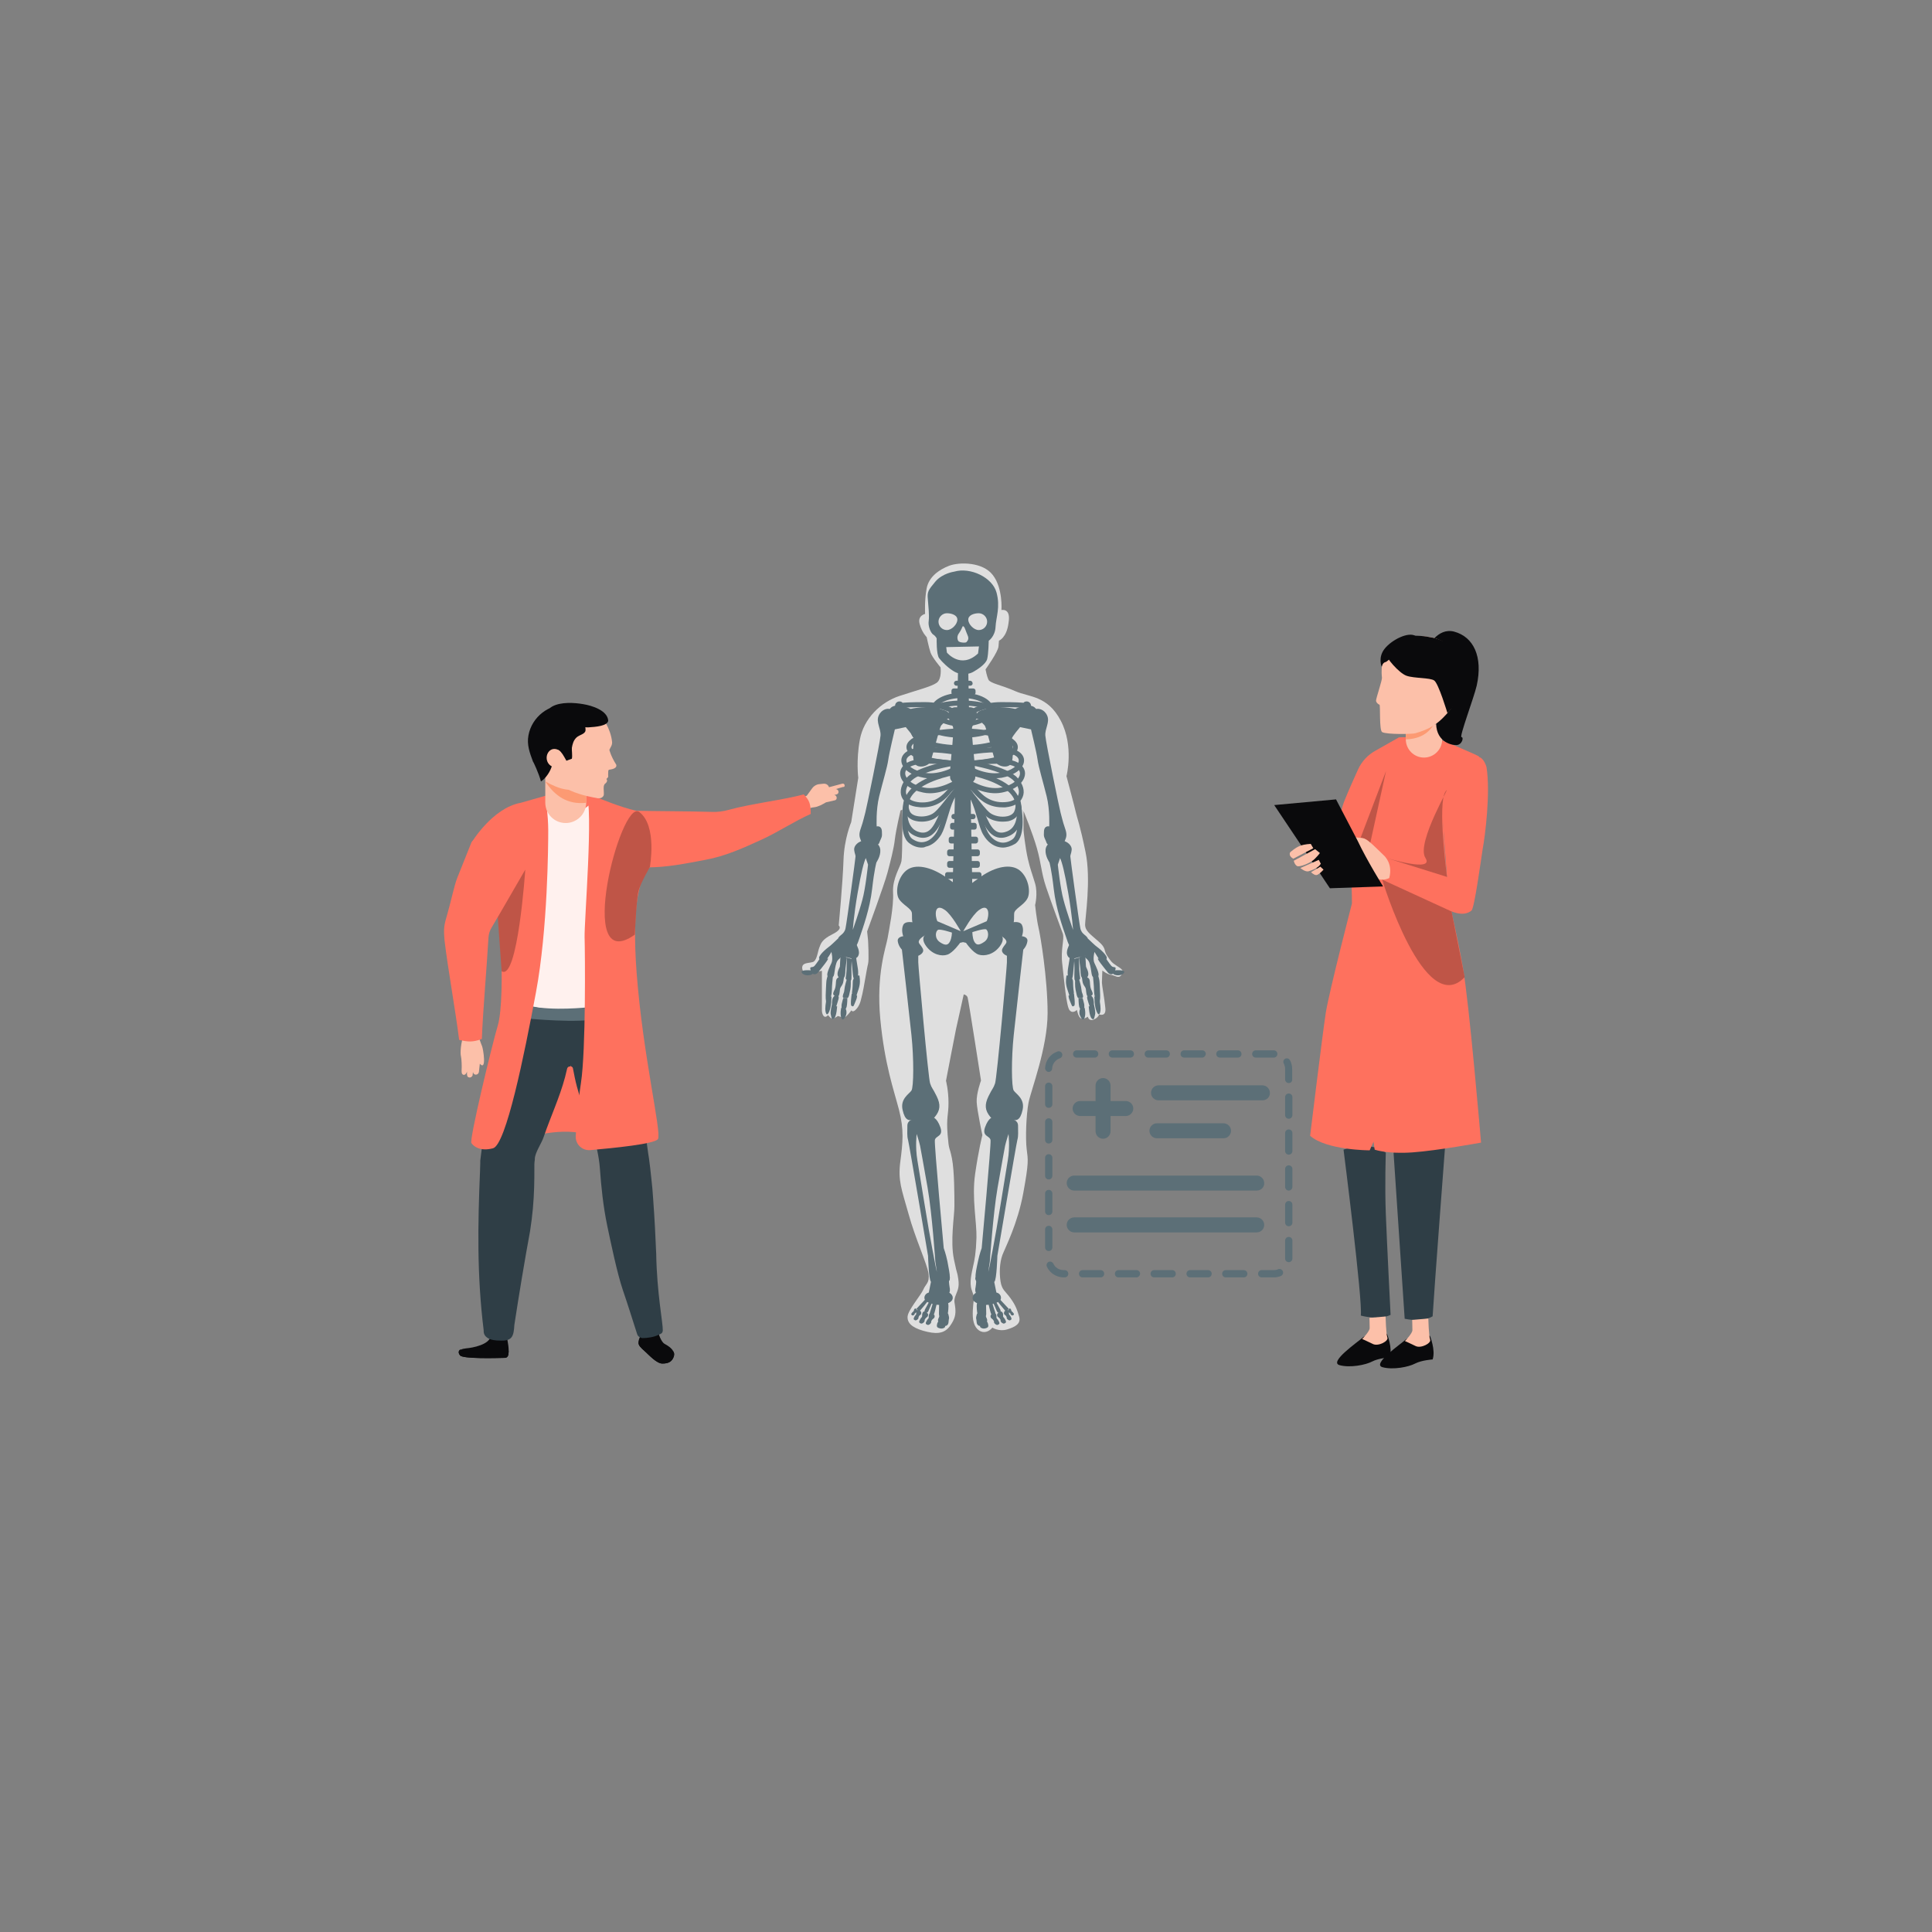 <?xml version="1.0" encoding="utf-8"?>
<svg xmlns="http://www.w3.org/2000/svg" enable-background="new 0 0 850 850" id="Layer_1" version="1.1" viewBox="0 0 850 850" x="0" y="0">
  <rect x="0" y="0" width="850" height="850" fill="#808080" stroke="none"/>
  <g>
    <g>
      <g>
        <path d="M440.6,268.4c0,0,0.7-9.6-3.8-15.4c-4.4-5.8-14.7-5.8-19.2-4.1c-4.4,1.7-8.9,4.8-9.9,9.9&#xD;&#xA;				c-1,5.1-0.7,11.3-0.7,11.3s-3.4,0.7-2.4,4.4c1,3.8,3.1,5.8,3.1,5.8s1,4.8,1.7,6.8c0.7,2.1,4.4,6.5,4.4,6.5s0.7,5.1-1.7,6.8&#xD;&#xA;				c-2.4,1.7-8.2,3.1-16.4,5.8s-15.7,9.9-17.4,19.2c-1.7,9.2-0.7,16.8-0.7,16.8l-3.1,19.5c0,0-3.1,7.2-3.4,16.8&#xD;&#xA;				c-0.3,9.6-2.1,28.7-2.1,28.7s2.1,1.4-2.7,3.8c-4.8,2.4-5.1,4.1-5.8,5.8c-0.7,1.7-1,5.1-2.4,6.2c-1.4,1-5.8,0-5.1,3.4&#xD;&#xA;				c0.7,3.4,5.5,1.4,5.5,1.4l3.1-0.7c0,0,0,15.7,0,17.4s1,4.1,2.7,2.1c0,0,1.7,2.4,2.7,1.4l1.7-1c0,0,2,0.8,3,0.5c1-0.4,2.9-3,2.9-3&#xD;&#xA;				s0.5,1.4,2.3-0.7c1.8-2.1,2-4.8,2.5-6.5c0.5-1.8,2-11.5,2.5-13.2c0.5-1.7,0-10.5,0-10.5l-0.4-3.8c0,0,7.7-21,9-26&#xD;&#xA;				c1.3-5,2.7-10.2,3.2-14.5c0.5-4.3,2.5-12.7,2.5-12.7l0.8-0.4c0,0,0.1,20.1-0.4,22.7c-0.5,2.6-4,7.5-3.7,13.7&#xD;&#xA;				c0.4,6.2-1.8,16.6-2.4,20.2c-0.6,3.6-5.1,15.7-3.2,35.6c1.9,19.9,5.9,31,8.2,39.8c2.3,8.8,1.7,14.5,0.6,22.9&#xD;&#xA;				c-1.1,8.4,0.6,12.2,3.6,22.9c2.9,10.7,8.2,22.1,8.8,26.3c0.6,4.2-1.3,4.6-2.3,7.1c-1.1,2.5-6.7,9-6.9,11.8&#xD;&#xA;				c-0.2,2.7,1.7,4.8,6.9,6.3c5.3,1.5,9,1.5,11.6-1.9c2.5-3.4,2.7-5.5,2.5-8c-0.2-2.5-0.8-2.9,0-5.3c0.8-2.3,1.9-3.6,1.3-7.6&#xD;&#xA;				c-0.6-4-0.2-0.4-1.9-8.6c-1.7-8.2,0.2-18.9,0.2-23.5c0-4.6,0-15.6-1.1-21c-1.1-5.5-1.3-2.9-1.9-10.5c-0.6-7.6,0.4-8.4,0.4-13.9&#xD;&#xA;				s-1.1-9.7-1.1-9.7s4.2-21.9,4.4-22.7c0.2-0.8,3.4-15.3,3.4-15.3s1.3,0.2,1.7,1.3c0.4,1.1,5.9,36.6,5.9,36.6s-2.1,5.7-1.9,9.5&#xD;&#xA;				c0.2,3.8,2.5,14.5,2.5,14.5s-1.7,6.7-3.2,17.2c-1.5,10.5,0.8,21.4,0.6,28c-0.2,6.5-0.8,9.7-1.5,12.6c-0.6,2.9-1.7,7.1-0.6,10.3&#xD;&#xA;				c1.1,3.2,1.1,3.2,1.1,3.2s-0.8,4.8-0.6,8.6s1.9,6.3,4.4,6.7c2.5,0.4,4.2-1.9,4.2-1.9s2.9,1.9,6.5,0.8c3.6-1.1,6.1-2.5,5.3-5.5&#xD;&#xA;				c-0.8-2.9-1.5-5-3.8-8.2s-3.8-3.6-4.4-7.4s-0.4-8.2,0.8-11.6c1.3-3.4,6.7-13.7,9.2-27.3c2.5-13.7,2.1-14.5,1.5-19.3&#xD;&#xA;				c-0.6-4.8-0.2-15.1,0.8-20.4s8.4-24.2,8.4-39.5c0-15.3-3.2-34.3-4-37.6c-0.8-3.4-1.5-9.9-1.5-9.9s1.3-5,0-9.5&#xD;&#xA;				c-1.3-4.4-2.1-6.1-3.2-10.9c-1.1-4.8-1.9-12.2-1.9-12.8c0-0.6,0-8.2,0-8.2s4,9.7,5.9,16.4s1.9,10.7,4,17&#xD;&#xA;				c2.1,6.3,6.5,18.1,7.4,20.6c0.8,2.5-1.1,6.9-0.2,13.7c0.8,6.7,1.7,18.3,3.2,20c1.5,1.7,3.2-0.2,3.2-0.2s0.6,3.4,1.9,3.8&#xD;&#xA;				c1.3,0.4,2.9-0.8,2.9-0.8s0.4,2.1,2.5,1.3c2.1-0.8,2.5-2.3,2.5-2.3s3.2,1.3,2.7-2.9c-0.4-4.2-1.5-9.9-1.5-11.1&#xD;&#xA;				c0-1.3,0.2-5.3,0.2-5.3s2.1,1.7,3.8,1.9c1.7,0.2,3.4,1.9,4.6,0c1.3-1.9,0.2-2.5-2.1-4c-2.3-1.5-2.5-1.9-4.2-4.4&#xD;&#xA;				c-1.7-2.5-0.2-3.2-3.8-6.3c-3.6-3.2-5.9-4.6-5.9-7.4c0-2.7,2.7-19.8,0.2-31.9c-2.5-12.2-3.8-15.3-4.2-17.2&#xD;&#xA;				c-0.4-1.9-4.2-16.2-4.2-16.2s3.4-13.2-2.5-24.4s-13.9-10.3-20-13c-6.1-2.7-10.9-3.4-11.8-5c-0.8-1.7-1.3-4.6-1.3-4.6&#xD;&#xA;				s5.5-7.6,5.7-10.1c0.2-2.5,0.2-2.5,0.2-2.5s3.4-1.3,4.2-7.8C444.9,267.3,440.6,268.4,440.6,268.4z" fill="#dfdfdf"/>
      </g>
      <g>
        <g>
          <g>
            <path d="M432.8,312.2c0,0-3.4,0.6-3.1,2.5c0.4,1.9,3.1,3.8,3.6,4.6c0.6,0.8,3.8,13.6,4.6,15.7s5.4,3.3,6.9,1&#xD;&#xA;						c1.5-2.3,0.4-10.3,0.4-11.1c0-0.8,3.6-5,3.6-5l4.8,1c0,0,2.5,10.3,2.9,13.4c0.4,3.1,2.5,10,4,16.1c1.5,6.1,1.1,13.2,1.1,13.2&#xD;&#xA;						s-2.1-0.6-2.3,2.1c-0.2,2.7,0.2,2.7,0.8,4.2c0.6,1.5,0.4,1.7,2.5,2.1c2.1,0.4,5.2-0.2,5.9-2.1c0.8-1.9,1-2.9,0-5.7&#xD;&#xA;						s-1.5-5.4-1.9-6.7c-0.4-1.3-6.5-30.8-6.7-33.9s2.1-5.9,0.8-8.8c-1.3-2.9-4-3.1-4.6-2.9c-0.6,0.2-0.4-1.1-3.1-1.5&#xD;&#xA;						c-2.7-0.4-6.3,1.5-6.3,1.5S438.4,309.9,432.8,312.2z" fill="#5c6f77"/>
          </g>
          <g>
            <path d="M446.8,311.8c0,0-2.1,3.8,0,5.9" fill="#5c6f77"/>
          </g>
          <g>
            <path d="M453.9,312.6c0,0-2.9,2.5-1.5,5.4" fill="#5c6f77"/>
          </g>
        </g>
        <g>
          <path d="M460,373.9c0.2-2.9,3.3-4.4,6.5-4.2c3.3,0.2,5.2,2.5,5,4.2c-0.2,1.7-0.6,2.1-0.6,2.9s3.8,28.7,4.4,31.6&#xD;&#xA;					c0.6,2.9,2.9,2.9,3.4,4.8c0.6,1.9-1,2.7-1.7,3.1c-0.8,0.4-2.1-0.6-2.1-0.6s-0.4,2.5-2.5,1.5c-2.1-1-2.1-1.1-3.4-5&#xD;&#xA;					c-1.3-3.8-4.4-12.3-5.4-21.1c-1-8.8-1.9-11.7-1.9-11.7S459.8,376.7,460,373.9z M467.9,395.9c1.3,5,4.2,13.2,4.2,13.2&#xD;&#xA;					s-0.4-6.3-2.1-16.1c-1.7-9.8-2.7-13.4-3.6-15.5l-1,2.9C465.4,380.4,466.5,390.9,467.9,395.9z" fill="#5c6f77"/>
        </g>
        <g>
          <g>
            <g>
              <path d="M481.5,418.9c0,0-0.8,3.1,0,4.8c0.8,1.7,2.3,4.8,1.7,5.7c-0.6,1-2.5,1.5-2.9-0.8c-0.4-2.3-0.4-3.1-1-5&#xD;&#xA;							c-0.6-1.9-2.7-2.3-1.9-3.3C478.2,419.5,479.2,417.9,481.5,418.9z" fill="#5c6f77"/>
            </g>
            <g>
              <path d="M483.2,429.4c0,0,0.6,1.7,0.6,3.3c0,1.5,0.8,9.4-0.6,8.6s-1.9-4.2-1.9-5.9s-0.4-5.4-0.4-5.4&#xD;&#xA;							S481.9,428.3,483.2,429.4z" fill="#5c6f77"/>
            </g>
            <g>
              <path d="M483.6,439c0,0,0.6,3.1,0.6,4.8c0,1.7-0.6,3.8-1.7,1.3c-1.1-2.5-1-6.7-1-6.7L483.6,439z" fill="#5c6f77"/>
            </g>
          </g>
          <g>
            <path d="M478.8,413.1c0,0,3.4,3.3,4,3.6c0.6,0.4,5,4,4,5.2s-2.9,0.8-3.6-0.4s-1.7-2.7-1.7-2.7s-1,0.8-4,1.5&#xD;&#xA;						c-3.1,0.8-6.5,2.5-7.7,0.4s0.6-4.6,0.8-5.6S475.5,412,478.8,413.1z" fill="#5c6f77"/>
          </g>
          <g>
            <path d="M486.8,422c0,0,1.1,1.7,2.1,2.9s2.5-0.2,1.7,2.1c-0.8,2.3-2.5,1.9-3.4,0.6c-1-1.3-5.2-6.3-4-5.9&#xD;&#xA;						C484.4,422,485.1,420.6,486.8,422z" fill="#5c6f77"/>
          </g>
          <g>
            <path d="M490.7,426.9c0,0,4.8-0.4,3.8,1.1c-1,1.5-4,1.3-4.8,0.4C489,427.5,489.3,427.3,490.7,426.9z" fill="#5c6f77"/>
          </g>
          <g>
            <path d="M474.7,421.3c0,0,2.5-1.9,2.7-0.8c0.3,1,0.3,4.4,0.4,4.8c0.1,0.4,1.2,2.1,1,3.6c-0.2,1.6-2.2,2.4-2.9,1.1&#xD;&#xA;						c-0.7-1.2-0.4-2.6-0.6-4C475.1,424.5,474.7,421.3,474.7,421.3z" fill="#5c6f77"/>
          </g>
          <g>
            <path d="M478.5,430.1c0,0,0.9,0.2,1,1.8c0.1,1.6,0.2,2.6,0.6,3.5c0.4,0.9,1.2,2.1,0,2.7c-1.2,0.6-1.8,0.6-2.1-0.9&#xD;&#xA;						c-0.3-1.6-0.1-2.1-0.6-2.9c-0.5-0.8-1-1.3-1.2-2.8C476,430,476,430,476,430S477.6,428.8,478.5,430.1z" fill="#5c6f77"/>
          </g>
          <g>
            <path d="M480.1,438.1c0,0,0.8,0.5,1,1.7c0.2,1.1,0.5,4-0.6,4c-1.1,0-0.9-0.6-1.5-2.2c-0.5-1.6-0.8-2.5-0.7-3&#xD;&#xA;						C478.5,438.1,479.1,437.1,480.1,438.1z" fill="#5c6f77"/>
          </g>
          <g>
            <path d="M481.3,442c0,0,0.8,3.2,0.5,4.3c-0.3,1-0.3,2.9-1.5,1.8c-1.1-1.1-1.3-5.4-1.3-5.4S481.1,443.1,481.3,442z" fill="#5c6f77"/>
          </g>
          <g>
            <path d="M474.7,421.3c0,0,0.1,6.1,0.3,7.5c0.2,1.3,0.5,2-0.3,2.3c-0.8,0.3-1.9,1.1-2-0.6c-0.1-1.8,0.1-5,0-6&#xD;&#xA;						c-0.1-1-0.1-2.6-0.1-2.6L474.7,421.3z" fill="#5c6f77"/>
          </g>
          <g>
            <path d="M473,431.1c0,0-0.1,3,0.2,4.3c0.3,1.2,0.6,3.7,1.3,3.7s2.2,0.4,2-0.9c-0.2-1.3-0.6-1.3-0.7-2.8&#xD;&#xA;						c-0.1-1.5-1-4.4-1-4.4S473.6,430.9,473,431.1z" fill="#5c6f77"/>
          </g>
          <g>
            <path d="M476.3,439.1c0,0,0.6,2.1,0.7,2.7c0.1,0.6,0.2,2.5-0.5,2.8c-0.7,0.3-1.3-0.3-1.7-1.7&#xD;&#xA;						c-0.3-1.3-0.3-3.8-0.3-3.8H476.3z" fill="#5c6f77"/>
          </g>
          <g>
            <path d="M477.2,443.4c0,0,0.6,2.5,0,4.3c-0.6,1.8-1.6,0.3-2.1-1c-0.5-1.3,0-2.6,0-2.6L477.2,443.4z" fill="#5c6f77"/>
          </g>
          <g>
            <path d="M472.7,421.8c0,0-0.4,5-0.6,6.8c-0.2,1.9-0.5,2.4-1.5,2c-0.9-0.4-1.1-2.5-0.6-5.2c0.5-2.7,0.6-4,0.6-4&#xD;&#xA;						S472.5,420.4,472.7,421.8z" fill="#5c6f77"/>
          </g>
          <g>
            <path d="M471.3,429.8c0,0,0.8,1.1,0.8,2.1c0,0.9,0.1,3.1,0.3,4.2c0.2,1-0.1,2.6-1.2,2.2c-1.1-0.4-0.6-0.3-1.6-3&#xD;&#xA;						c-0.9-2.7-0.6-4.5-0.5-5.3c0.1-0.8,0.1-0.8,0.1-0.8S470.9,428.9,471.3,429.8z" fill="#5c6f77"/>
          </g>
          <g>
            <path d="M472.5,437.3c0,0,0.7,4.9,0.1,5.2c-0.6,0.3-0.8,0.6-1.3-0.7c-0.5-1.3-1-2.3-1.1-3&#xD;&#xA;						c-0.1-0.7-0.1-0.7-0.1-0.7S472.1,436.8,472.5,437.3z" fill="#5c6f77"/>
          </g>
        </g>
        <g>
          <g>
            <g>
              <path d="M414.5,312.2c0,0,3.4,0.6,3.1,2.5c-0.4,1.9-3.1,3.8-3.6,4.6c-0.6,0.8-3.8,13.6-4.6,15.7&#xD;&#xA;							c-0.8,2.1-5.4,3.3-6.9,1c-1.5-2.3-0.4-10.3-0.4-11.1c0-0.8-3.6-5-3.6-5l-4.8,1c0,0-2.5,10.3-2.9,13.4c-0.4,3.1-2.5,10-4,16.1&#xD;&#xA;							c-1.5,6.1-1.1,13.2-1.1,13.2s2.1-0.6,2.3,2.1c0.2,2.7-0.2,2.7-0.8,4.2c-0.6,1.5-0.4,1.7-2.5,2.1c-2.1,0.4-5.2-0.2-5.9-2.1&#xD;&#xA;							c-0.8-1.9-1-2.9,0-5.7s1.5-5.4,1.9-6.7c0.4-1.3,6.5-30.8,6.7-33.9s-2.1-5.9-0.8-8.8c1.3-2.9,4-3.1,4.6-2.9&#xD;&#xA;							c0.6,0.2,0.4-1.1,3.1-1.5c2.7-0.4,6.3,1.5,6.3,1.5S408.9,309.9,414.5,312.2z" fill="#5c6f77"/>
            </g>
            <g>
              <path d="M400.5,311.8c0,0,2.1,3.8,0,5.9" fill="#5c6f77"/>
            </g>
            <g>
              <path d="M393.4,312.6c0,0,2.9,2.5,1.5,5.4" fill="#5c6f77"/>
            </g>
          </g>
          <g>
            <path d="M387.3,373.9c-0.2-2.9-3.3-4.4-6.5-4.2c-3.3,0.2-5.2,2.5-5,4.2c0.2,1.7,0.6,2.1,0.6,2.9&#xD;&#xA;						s-3.8,28.7-4.4,31.6c-0.6,2.9-2.9,2.9-3.4,4.8c-0.6,1.9,1,2.7,1.7,3.1c0.8,0.4,2.1-0.6,2.1-0.6s0.4,2.5,2.5,1.5&#xD;&#xA;						c2.1-1,2.1-1.1,3.4-5s4.4-12.3,5.4-21.1c1-8.8,1.9-11.7,1.9-11.7S387.5,376.7,387.3,373.9z M379.4,395.9&#xD;&#xA;						c-1.3,5-4.2,13.2-4.2,13.2s0.4-6.3,2.1-16.1c1.7-9.8,2.7-13.4,3.6-15.5l1,2.9C381.9,380.4,380.8,390.9,379.4,395.9z" fill="#5c6f77"/>
          </g>
          <g>
            <g>
              <g>
                <path d="M365.8,418.9c0,0,0.8,3.1,0,4.8s-2.3,4.8-1.7,5.7c0.6,1,2.5,1.5,2.9-0.8c0.4-2.3,0.4-3.1,1-5&#xD;&#xA;								c0.6-1.9,2.7-2.3,1.9-3.3C369.1,419.5,368.1,417.9,365.8,418.9z" fill="#5c6f77"/>
              </g>
              <g>
                <path d="M364.1,429.4c0,0-0.6,1.7-0.6,3.3c0,1.5-0.8,9.4,0.6,8.6c1.3-0.8,1.9-4.2,1.9-5.9s0.4-5.4,0.4-5.4&#xD;&#xA;								S365.4,428.3,364.1,429.4z" fill="#5c6f77"/>
              </g>
              <g>
                <path d="M363.7,439c0,0-0.6,3.1-0.6,4.8c0,1.7,0.6,3.8,1.7,1.3c1.1-2.5,1-6.7,1-6.7L363.7,439z" fill="#5c6f77"/>
              </g>
            </g>
            <g>
              <path d="M368.5,413.1c0,0-3.4,3.3-4,3.6c-0.6,0.4-5,4-4,5.2s2.9,0.8,3.6-0.4c0.8-1.1,1.7-2.7,1.7-2.7s1,0.8,4,1.5&#xD;&#xA;							c3.1,0.8,6.5,2.5,7.7,0.4s-0.6-4.6-0.8-5.6S371.8,412,368.5,413.1z" fill="#5c6f77"/>
            </g>
            <g>
              <path d="M360.5,422c0,0-1.1,1.7-2.1,2.9s-2.5-0.2-1.7,2.1c0.8,2.3,2.5,1.9,3.4,0.6c1-1.3,5.2-6.3,4-5.9&#xD;&#xA;							C362.9,422,362.2,420.6,360.5,422z" fill="#5c6f77"/>
            </g>
            <g>
              <path d="M356.6,426.9c0,0-4.8-0.4-3.8,1.1c1,1.5,4,1.3,4.8,0.4C358.3,427.5,358,427.3,356.6,426.9z" fill="#5c6f77"/>
            </g>
            <g>
              <path d="M372.6,421.3c0,0-2.5-1.9-2.7-0.8c-0.3,1-0.3,4.4-0.4,4.8c-0.1,0.4-1.2,2.1-1,3.6&#xD;&#xA;							c0.2,1.6,2.2,2.4,2.9,1.1c0.7-1.2,0.4-2.6,0.6-4C372.2,424.5,372.6,421.3,372.6,421.3z" fill="#5c6f77"/>
            </g>
            <g>
              <path d="M368.8,430.1c0,0-0.9,0.2-1,1.8c-0.1,1.6-0.2,2.6-0.6,3.5c-0.4,0.9-1.2,2.1,0,2.7&#xD;&#xA;							c1.2,0.6,1.8,0.6,2.1-0.9c0.3-1.6,0.1-2.1,0.6-2.9c0.5-0.8,1-1.3,1.2-2.8c0.2-1.5,0.2-1.5,0.2-1.5S369.7,428.8,368.8,430.1z" fill="#5c6f77"/>
            </g>
            <g>
              <path d="M367.2,438.1c0,0-0.8,0.5-1,1.7c-0.2,1.1-0.5,4,0.6,4c1.1,0,0.9-0.6,1.5-2.2c0.5-1.6,0.8-2.5,0.7-3&#xD;&#xA;							S368.2,437.1,367.2,438.1z" fill="#5c6f77"/>
            </g>
            <g>
              <path d="M366,442c0,0-0.8,3.2-0.5,4.3c0.3,1,0.3,2.9,1.5,1.8c1.1-1.1,1.3-5.4,1.3-5.4S366.2,443.1,366,442z" fill="#5c6f77"/>
            </g>
            <g>
              <path d="M372.6,421.3c0,0-0.1,6.1-0.3,7.5c-0.2,1.3-0.5,2,0.3,2.3c0.8,0.3,1.9,1.1,2-0.6c0.1-1.8-0.1-5,0-6&#xD;&#xA;							c0.1-1,0.1-2.6,0.1-2.6L372.6,421.3z" fill="#5c6f77"/>
            </g>
            <g>
              <path d="M374.3,431.1c0,0,0.1,3-0.2,4.3c-0.3,1.2-0.6,3.7-1.3,3.7c-0.7,0-2.2,0.4-2-0.9c0.2-1.3,0.6-1.3,0.7-2.8&#xD;&#xA;							c0.1-1.5,1-4.4,1-4.4S373.7,430.9,374.3,431.1z" fill="#5c6f77"/>
            </g>
            <g>
              <path d="M371,439.1c0,0-0.6,2.1-0.7,2.7c-0.1,0.6-0.2,2.5,0.5,2.8c0.7,0.3,1.3-0.3,1.7-1.7&#xD;&#xA;							c0.3-1.3,0.3-3.8,0.3-3.8H371z" fill="#5c6f77"/>
            </g>
            <g>
              <path d="M370.1,443.4c0,0-0.6,2.5,0,4.3c0.6,1.8,1.6,0.3,2.1-1s0-2.6,0-2.6L370.1,443.4z" fill="#5c6f77"/>
            </g>
            <g>
              <path d="M374.6,421.8c0,0,0.4,5,0.6,6.8c0.2,1.9,0.5,2.4,1.5,2c0.9-0.4,1.1-2.5,0.6-5.2c-0.5-2.7-0.6-4-0.6-4&#xD;&#xA;							S374.7,420.4,374.6,421.8z" fill="#5c6f77"/>
            </g>
            <g>
              <path d="M376,429.8c0,0-0.8,1.1-0.8,2.1c0,0.9-0.1,3.1-0.3,4.2c-0.2,1,0.1,2.6,1.2,2.2c1.1-0.4,0.6-0.3,1.6-3&#xD;&#xA;							c0.9-2.7,0.6-4.5,0.5-5.3c-0.1-0.8-0.1-0.8-0.1-0.8S376.4,428.9,376,429.8z" fill="#5c6f77"/>
            </g>
            <g>
              <path d="M374.7,437.3c0,0-0.7,4.9-0.1,5.2c0.6,0.3,0.8,0.6,1.3-0.7c0.5-1.3,1-2.3,1.1-3c0.1-0.7,0.1-0.7,0.1-0.7&#xD;&#xA;							S375.2,436.8,374.7,437.3z" fill="#5c6f77"/>
            </g>
          </g>
        </g>
        <g>
          <g>
            <g>
              <path d="M405.5,372.9c-1.8,0-3.7-0.6-5.4-1.9c-5-3.6-2.7-16.1-2.4-17.5c0.1-0.6,0.7-1,1.3-0.9&#xD;&#xA;							c0.6,0.1,1,0.7,0.9,1.3c-0.7,3.4-1.8,12.9,1.5,15.2c1.8,1.2,3.5,1.7,5.3,1.3c2-0.4,3.9-1.9,5.4-4.3c0.9-1.5,1.7-4.1,2.5-6.8&#xD;&#xA;							c1.7-5.8,3.7-12.4,8.5-15c0.5-0.3,1.2-0.1,1.5,0.4c0.3,0.5,0.1,1.2-0.4,1.5c-4,2.2-5.8,8.3-7.4,13.7c-0.9,3-1.7,5.6-2.7,7.3&#xD;&#xA;							c-1.8,2.9-4.2,4.8-6.8,5.3C406.5,372.9,406,372.9,405.5,372.9z" fill="#5c6f77"/>
            </g>
          </g>
          <g>
            <g>
              <path d="M406.1,368.6c-1,0-2-0.2-3.2-0.7c-8.2-3.2-5.4-14.9-5.3-15.4c0.1-0.6,0.7-1,1.3-0.8&#xD;&#xA;							c0.6,0.1,1,0.7,0.8,1.3c0,0.1-2.5,10.2,3.9,12.8c5,2,7.1-1.9,9.6-7.6c0.4-0.8,0.7-1.6,1-2.3c2.3-4.8,5.7-8.6,5.9-8.7&#xD;&#xA;							c0.4-0.5,1.1-0.5,1.6-0.1c0.5,0.4,0.5,1.1,0.1,1.6c0,0-3.3,3.7-5.5,8.2c-0.3,0.7-0.6,1.4-1,2.2&#xD;&#xA;							C413.6,363,411.1,368.6,406.1,368.6z" fill="#5c6f77"/>
            </g>
          </g>
          <g>
            <g>
              <path d="M405.5,361.5c-0.9,0-1.8-0.1-2.6-0.3c-2.2-0.5-3.7-1.7-4.5-3.3c-1.8-4-0.9-9.8,7.1-14.3&#xD;&#xA;							c7.3-4.1,16.5-5.3,16.9-5.3c0.6-0.1,1.2,0.3,1.2,1c0.1,0.6-0.3,1.2-1,1.2c-0.1,0-9.2,1.2-16.1,5.1c-5.7,3.2-8,7.4-6.2,11.4&#xD;&#xA;							c0.6,1.2,1.9,1.8,3,2c2.6,0.6,5.9,0,7.7-1.5c1.7-1.4,3.9-4.2,5.8-6.7c1.8-2.3,3.3-4.2,4.5-5.2c0.5-0.4,1.2-0.3,1.6,0.1&#xD;&#xA;							c0.4,0.5,0.3,1.2-0.1,1.6c-1,0.9-2.5,2.8-4.2,4.9c-2.1,2.7-4.3,5.5-6.2,7C410.7,360.7,408.1,361.5,405.5,361.5z" fill="#5c6f77"/>
            </g>
          </g>
          <g>
            <g>
              <path d="M441.1,372.9c-0.5,0-1.1-0.1-1.6-0.2c-2.6-0.5-5.1-2.4-6.8-5.3c-1.1-1.7-1.8-4.3-2.7-7.3&#xD;&#xA;							c-1.6-5.4-3.4-11.6-7.4-13.7c-0.5-0.3-0.7-1-0.4-1.5c0.3-0.5,1-0.7,1.5-0.4c4.8,2.6,6.7,9.2,8.5,15c0.8,2.7,1.6,5.3,2.5,6.8&#xD;&#xA;							c1.4,2.4,3.4,3.9,5.4,4.3c1.7,0.4,3.5-0.1,5.3-1.3c3.3-2.3,2.2-11.8,1.5-15.2c-0.1-0.6,0.3-1.2,0.9-1.3&#xD;&#xA;							c0.6-0.1,1.2,0.3,1.3,0.9c0.3,1.4,2.7,13.9-2.4,17.5C444.8,372.3,442.9,372.9,441.1,372.9z" fill="#5c6f77"/>
            </g>
          </g>
          <g>
            <g>
              <path d="M440.5,368.6c-5.1,0-7.5-5.6-9.2-9.5c-0.3-0.8-0.7-1.5-1-2.2c-2.2-4.5-5.5-8.2-5.5-8.2&#xD;&#xA;							c-0.4-0.5-0.4-1.2,0.1-1.6c0.5-0.4,1.2-0.4,1.6,0.1c0.1,0.2,3.5,3.9,5.9,8.7c0.3,0.7,0.7,1.5,1,2.3c2.5,5.7,4.6,9.6,9.6,7.6&#xD;&#xA;							c6.4-2.5,4-12.7,3.9-12.8c-0.1-0.6,0.2-1.2,0.8-1.3c0.6-0.2,1.2,0.2,1.3,0.8c0.1,0.5,2.9,12.1-5.3,15.4&#xD;&#xA;							C442.5,368.4,441.5,368.6,440.5,368.6z" fill="#5c6f77"/>
            </g>
          </g>
          <g>
            <g>
              <path d="M441.1,361.5c-2.6,0-5.3-0.8-7-2.2c-1.9-1.5-4.1-4.3-6.2-7c-1.6-2.1-3.1-4-4.2-4.9&#xD;&#xA;							c-0.5-0.4-0.5-1.1-0.1-1.6c0.4-0.5,1.1-0.5,1.6-0.1c1.2,1,2.7,3,4.5,5.2c1.9,2.5,4.1,5.3,5.8,6.7c1.8,1.4,5.1,2.1,7.7,1.5&#xD;&#xA;							c1-0.2,2.4-0.8,3-2c1.8-4-0.5-8.3-6.2-11.4c-6.9-3.9-16-5.1-16.1-5.1c-0.6-0.1-1-0.6-1-1.2c0.1-0.6,0.6-1,1.2-1&#xD;&#xA;							c0.4,0.1,9.6,1.3,16.9,5.3c8,4.5,8.9,10.3,7.1,14.3c-0.7,1.6-2.3,2.8-4.5,3.3C442.9,361.4,442,361.5,441.1,361.5z" fill="#5c6f77"/>
            </g>
          </g>
          <g>
            <g>
              <g>
                <path d="M405.8,355.2c-0.5,0-1,0-1.5-0.1c-3.9-0.3-6.5-1.9-7.6-4.5c-1-2.5-0.2-5.6,2.2-8.4l0,0&#xD;&#xA;								c4.6-5.2,20.5-7.8,21.1-7.9c0.6-0.1,1.1,0.3,1.2,0.8l2.3,8.5c0.1,0.5-0.1,1-0.5,1.2c0,0-2.4,1.4-4.5,3.7l-0.1,0.1&#xD;&#xA;								C416.5,351.1,412.8,355.2,405.8,355.2z M400.7,343.8c-1.9,2.1-2.6,4.4-1.8,6.1c0.7,1.8,2.7,2.8,5.7,3.1&#xD;&#xA;								c6.8,0.5,10.3-3.3,12.4-5.7l0.1-0.1c1.6-1.8,3.3-3,4.3-3.6l-1.8-6.7C414.6,337.7,403.8,340.2,400.7,343.8L400.7,343.8z" fill="#5c6f77"/>
              </g>
            </g>
            <g>
              <g>
                <path d="M441,355.2c-7,0-10.7-4.2-12.8-6.5l-0.1-0.1c-2-2.3-4.4-3.6-4.5-3.7c-0.4-0.3-0.6-0.8-0.5-1.2l2.3-8.5&#xD;&#xA;								c0.1-0.5,0.7-0.9,1.2-0.8c0.7,0.1,16.6,2.7,21.1,7.9l0,0c2.5,2.8,3.3,5.9,2.2,8.4c-1,2.6-3.7,4.1-7.6,4.5&#xD;&#xA;								C442,355.2,441.5,355.2,441,355.2z M425.5,343.5c1,0.6,2.7,1.9,4.3,3.6l0.1,0.1c2.1,2.3,5.6,6.2,12.4,5.7&#xD;&#xA;								c3-0.2,5-1.3,5.7-3.1c0.7-1.7,0-4-1.8-6.1c-3.1-3.6-13.9-6.1-18.9-7L425.5,343.5z" fill="#5c6f77"/>
              </g>
            </g>
          </g>
          <g>
            <g>
              <path d="M409.1,349c-1,0-2-0.1-2.9-0.3c-5.5-1.1-9.5-4.1-10.1-7.6c-0.4-2.2,0.8-4.3,3.1-5.6&#xD;&#xA;							c5.5-3.1,18.4-1,19.8-0.7h9c1.4-0.2,14.3-2.4,19.8,0.7l0,0c2.3,1.3,3.5,3.4,3.1,5.6c-0.6,3.5-4.5,6.5-10.1,7.6&#xD;&#xA;							c-6.9,1.4-14.1-2.6-17.4-4.8C420.7,345.8,415,349,409.1,349z M423.5,341.4c0.2,0,0.4,0.1,0.6,0.2c2.1,1.5,9.6,6.2,16.3,4.9&#xD;&#xA;							c5.2-1,8-3.7,8.3-5.8c0.3-1.6-1-2.7-2-3.3l0,0c-5-2.8-18.3-0.5-18.4-0.5c-0.1,0-0.1,0-0.2,0h-9.2c-0.1,0-0.1,0-0.2,0&#xD;&#xA;							c-0.1,0-13.4-2.4-18.4,0.5c-1.1,0.6-2.3,1.7-2,3.3c0.3,2.1,3.1,4.7,8.3,5.8c6.7,1.3,14.2-3.4,16.3-4.9&#xD;&#xA;							C423.1,341.5,423.3,341.4,423.5,341.4z" fill="#5c6f77"/>
            </g>
          </g>
          <g>
            <g>
              <path d="M437.7,342.4c-5.8,0-11.4-2.9-14.2-4.5c-3.2,2-10.3,5.5-17,4.3c-5.5-1-9.4-3.7-9.9-7&#xD;&#xA;							c-0.3-2,0.8-3.8,3.1-5c5.4-2.8,18.1-0.8,19.4-0.6h8.9c1.3-0.2,14-2.1,19.4,0.6c2.3,1.2,3.4,3,3.1,5c-0.5,3.2-4.4,6-9.9,7&#xD;&#xA;							C439.6,342.3,438.6,342.4,437.7,342.4z M423.5,335.5c0.2,0,0.4,0.1,0.6,0.2c2.1,1.3,9.4,5.5,16,4.3c5-0.9,7.8-3.2,8.1-5.1&#xD;&#xA;							c0.2-1.3-0.9-2.2-1.9-2.7c-4.9-2.5-18-0.4-18.1-0.4c-0.1,0-0.1,0-0.2,0h-9c-0.1,0-0.1,0-0.2,0c-0.1,0-13.2-2.1-18.1,0.4&#xD;&#xA;							c-1,0.5-2.1,1.4-1.9,2.7c0.3,1.9,3.2,4.2,8.1,5.1c6.6,1.2,14-3,16-4.3C423.1,335.5,423.3,335.5,423.5,335.5z" fill="#5c6f77"/>
            </g>
          </g>
          <g>
            <g>
              <path d="M423.3,336.9c-11.9,0-24.5-2.9-24.5-8.2c0-5.3,12.6-8.2,24.5-8.2c11.9,0,24.5,2.9,24.5,8.2&#xD;&#xA;							C447.9,334,435.2,336.9,423.3,336.9z M423.3,322.7c-13.8,0-22.3,3.5-22.3,6c0,2.5,8.5,6,22.3,6c13.8,0,22.3-3.5,22.3-6&#xD;&#xA;							C445.7,326.2,437.2,322.7,423.3,322.7z" fill="#5c6f77"/>
            </g>
          </g>
          <g>
            <g>
              <path d="M423.3,330.1c-10.9,0-22.5-2.9-22.5-8.2c0-5.3,11.6-8.2,22.5-8.2c10.9,0,22.5,2.9,22.5,8.2&#xD;&#xA;							C445.8,327.2,434.2,330.1,423.3,330.1z M423.3,315.9c-12.6,0-20.3,3.5-20.3,6c0,2.5,7.7,6,20.3,6c12.6,0,20.3-3.5,20.3-6&#xD;&#xA;							C443.6,319.4,435.9,315.9,423.3,315.9z" fill="#5c6f77"/>
            </g>
          </g>
          <g>
            <g>
              <path d="M423.3,324.6c-10.7,0-18.7-3.5-18.7-8.2c0-4.7,8-8.2,18.7-8.2s18.7,3.5,18.7,8.2&#xD;&#xA;							C442.1,321.1,434,324.6,423.3,324.6z M423.3,310.4c-9.7,0-16.5,3.1-16.5,6c0,2.8,6.8,6,16.5,6c9.7,0,16.5-3.1,16.5-6&#xD;&#xA;							C439.9,313.6,433.1,310.4,423.3,310.4z" fill="#5c6f77"/>
            </g>
          </g>
          <g>
            <g>
              <path d="M423.3,319.6c-7.7,0-13.7-3.2-13.7-7.4c0-4.1,6-7.4,13.7-7.4c7.7,0,13.7,3.2,13.7,7.4&#xD;&#xA;							C437,316.4,431,319.6,423.3,319.6z M423.3,307.1c-6.7,0-11.5,2.7-11.5,5.2c0,2.4,4.7,5.2,11.5,5.2c6.7,0,11.5-2.7,11.5-5.2&#xD;&#xA;							C434.8,309.8,430.1,307.1,423.3,307.1z" fill="#5c6f77"/>
            </g>
          </g>
        </g>
        <g>
          <polygon fill="#5c6f77" points="421.5 295.1 419.1 391.3 423.4 395 427.8 391.6 426 294.9"/>
        </g>
        <g>
          <g>
            <path d="M419.8,251.5c0,0-5.2,0.7-8.3,4.4c-3.1,3.7-3.6,4.5-3.3,7.6c0.2,2.4,0.7,7.2,0.4,9.6&#xD;&#xA;						c-0.4,2.4,0.9,5.4,2,6.1c1.1,0.7,1.5,1.7,1.5,1.7s-0.2,7,1.1,8.7c1.3,1.7,4.1,4.4,6.7,5.9c2.6,1.5,6.1,1.3,8.1,0.2&#xD;&#xA;						c2-1.1,5.7-3.5,6.3-5.7c0.6-2.2,0.7-8.1,0.7-8.1s2.8-1.9,3-6.1c0.2-4.3,2.2-8.7,0.4-15.2S427,249.4,419.8,251.5z" fill="#5c6f77"/>
          </g>
          <g>
            <path d="M413.5,280.5l2.4,0.9l0.4,3.1c0,0,1.9,2,7.2,2.2c5.4,0.2,7.2-2.4,7.2-2.4l0.2-3l2.4-0.2" fill="#5c6f77"/>
          </g>
          <g>
            <g>
              <path d="M416.3,284.7l0.3,2.4c0,0,6.1,7.5,13.7,0.4l0.4-3.1" fill="#dfdfdf"/>
            </g>
          </g>
          <g>
            <g>
              <path d="M423.5,275.6c0,0-0.7,1.8-1.6,3s-0.8,2.5-0.3,3.4c0.6,0.8,3.3,0.9,3.6,0.5c0.4-0.5,1.3-1.3,0.5-3&#xD;&#xA;							C424.9,277.8,424.3,275,423.5,275.6z" fill="#dfdfdf"/>
            </g>
          </g>
          <g>
            <g>
              <path d="M421.2,272.6c0,2.1-2.5,4.6-4.6,4.6s-3.7-1.7-3.7-3.7s1.7-3.7,3.7-3.7S421.2,270.6,421.2,272.6z" fill="#dfdfdf"/>
            </g>
          </g>
          <g>
            <g>
              <path d="M426,272.6c0,2.1,2.5,4.6,4.6,4.6s3.7-1.7,3.7-3.7s-1.7-3.7-3.7-3.7S426,270.6,426,272.6z" fill="#dfdfdf"/>
            </g>
          </g>
        </g>
        <g>
          <path d="M426.8,301.7h-6c-0.6,0-1.1-0.5-1.1-1.1l0,0c0-0.6,0.5-1.1,1.1-1.1h6c0.6,0,1.1,0.5,1.1,1.1l0,0&#xD;&#xA;					C428,301.2,427.5,301.7,426.8,301.7z" fill="#5c6f77"/>
        </g>
        <g>
          <path d="M428.2,305.8h-8.6c-0.6,0-1-0.5-1-1v-0.9c0-0.6,0.5-1,1-1h8.6c0.6,0,1,0.5,1,1v0.9&#xD;&#xA;					C429.2,305.3,428.7,305.8,428.2,305.8z" fill="#5c6f77"/>
        </g>
        <g>
          <path d="M428.2,360.4h-8.6c-0.6,0-1-0.5-1-1v-0.3c0-0.6,0.5-1,1-1h8.6c0.6,0,1,0.5,1,1v0.3&#xD;&#xA;					C429.2,359.9,428.7,360.4,428.2,360.4z" fill="#5c6f77"/>
        </g>
        <g>
          <path d="M428.7,365H419c-0.6,0-1-0.5-1-1v-1c0-0.6,0.5-1,1-1h9.7c0.6,0,1,0.5,1,1v1&#xD;&#xA;					C429.7,364.6,429.3,365,428.7,365z" fill="#5c6f77"/>
        </g>
        <g>
          <path d="M429.3,371.1h-10.9c-0.6,0-1-0.5-1-1v-1c0-0.6,0.5-1,1-1h10.9c0.6,0,1,0.5,1,1v1&#xD;&#xA;					C430.3,370.6,429.8,371.1,429.3,371.1z" fill="#5c6f77"/>
        </g>
        <g>
          <path d="M430.1,376.7h-12.4c-0.6,0-1-0.5-1-1v-1c0-0.6,0.5-1,1-1h12.4c0.6,0,1,0.5,1,1v1&#xD;&#xA;					C431.1,376.2,430.6,376.7,430.1,376.7z" fill="#5c6f77"/>
        </g>
        <g>
          <path d="M430.1,381.8h-12.4c-0.6,0-1-0.5-1-1v-1c0-0.6,0.5-1,1-1h12.4c0.6,0,1,0.5,1,1v1&#xD;&#xA;					C431.1,381.3,430.6,381.8,430.1,381.8z" fill="#5c6f77"/>
        </g>
        <g>
          <path d="M430.8,386.7h-14c-0.6,0-1-0.5-1-1v-1c0-0.6,0.5-1,1-1h14c0.6,0,1,0.5,1,1v1&#xD;&#xA;					C431.9,386.2,431.4,386.7,430.8,386.7z" fill="#5c6f77"/>
        </g>
        <g>
          <path d="M420.2,312.2c-0.2-0.1-4.9-3.3-13.3-3.3c-6.2,0-8.8,0.2-9.8,0.3c-0.3-0.4-0.8-0.6-1.4-0.6&#xD;&#xA;					c-1,0-1.9,0.8-1.9,1.9c0,1,0.8,1.9,1.9,1.9c0.7,0,1.4-0.4,1.7-1c0.9-0.1,3.5-0.3,9.5-0.3c7.6,0,11.9,2.8,12,2.9&#xD;&#xA;					c0.2,0.1,0.4,0.2,0.6,0.2c0.4,0,0.7-0.2,0.9-0.5C420.8,313.2,420.7,312.5,420.2,312.2z" fill="#5c6f77"/>
        </g>
        <g>
          <path d="M427.2,312.2c0.2-0.1,4.9-3.3,13.3-3.3c6.2,0,8.8,0.2,9.8,0.3c0.3-0.4,0.8-0.6,1.4-0.6c1,0,1.9,0.8,1.9,1.9&#xD;&#xA;					c0,1-0.8,1.9-1.9,1.9c-0.7,0-1.4-0.4-1.7-1c-0.9-0.1-3.5-0.3-9.5-0.3c-7.6,0-11.9,2.8-12,2.9c-0.2,0.1-0.4,0.2-0.6,0.2&#xD;&#xA;					c-0.4,0-0.7-0.2-0.9-0.5C426.6,313.2,426.7,312.5,427.2,312.2z" fill="#5c6f77"/>
        </g>
        <g>
          <path d="M427.8,319.6c1-1.6,3.1-4.9,1.3-7.3c-1.4-2-4.5-0.9-5.6-0.4c-1.1-0.5-4.1-1.6-5.6,0.4&#xD;&#xA;					c-1.8,2.4,0.3,5.7,1.3,7.3c1,1.6-2.1,21.5-1,23.3c1.1,1.8,2.8,3.7,2.8,3.7s0,2.3,2.3,2.3h0.5c2.3,0,2.3-2.3,2.3-2.3&#xD;&#xA;					s1.6-1.9,2.8-3.7C429.9,341.1,426.8,321.2,427.8,319.6z" fill="#5c6f77"/>
        </g>
        <g>
          <g>
            <path d="M403.6,406.2c0,0-5-1.6-6.2,0.7c-1.1,2.3,0,5,0,5s-2.8,0.2-2.4,2.3c0.3,2.1,1.8,3.6,1.8,3.6&#xD;&#xA;						s3.1,27.1,4.2,37.6c1.1,10.4,1,22.9,0,24.4s-5,3.6-3.9,8.5c1.1,4.9,2.8,4.7,4.7,4.4c2-0.3,3.6-1.6,3.6-1.6s3.4,3.3,5.9,0.3&#xD;&#xA;						c2.4-2.9,2.6-5.4,0.8-9.1c-1.8-3.7-2.1-3.3-2.9-5.7c-0.8-2.4-5.2-51.2-5.2-53.2c0-2,0-2.9,0-2.9s2.9-1.1,2-3.1&#xD;&#xA;						c-1-2-2.3-2.4-1.6-3.7c0.7-1.3,3.1-2.5,3.1-2.5S406.2,406.9,403.6,406.2z" fill="#5c6f77"/>
          </g>
          <g>
            <path d="M409.2,487.8c0-1.2-1-2.2-2.3-2.2c-1.9,0-4.6,0.1-5.6,1.1c-1.6,1.6,0,4.1,0,4.1s1.8,4.9,3.7,4.9&#xD;&#xA;						c2,0,3.4-1.1,3.9-4.4C409.1,489.9,409.2,488.8,409.2,487.8z" fill="#5c6f77"/>
          </g>
          <g>
            <path d="M409.6,563.9l-1,4.9c0,0-2,0.3,3.7,1.3c5.7,1,5.9-2,5.5-3.7c-0.3-1.8-0.3-2.9-0.3-2.9&#xD;&#xA;						S409.9,561.3,409.6,563.9z" fill="#5c6f77"/>
          </g>
          <g>
            <path d="M416.8,554.8c-0.7-3.3-1.6-5.7-1.6-5.7s-4.2-45.5-3.9-47.5c0.3-2,3.9-1.5,2.4-5.7&#xD;&#xA;						c-1.5-4.2-3.4-4.7-4.7-4.7c-1.3,0-5.9-0.7-7.2,1.3c0,0-2.6,0.2-2.6,2.8c0,2.6-0.2,4.4,0.3,6.2c0.5,1.8,8.8,51,8.8,51&#xD;&#xA;						s0.3,10.6,1.3,11.4c1,0.8,3.4,0.2,3.4,0.2s-0.3,0.7,1.6,0.5c2-0.2,3.3-0.7,3.3-2.4C417.9,560.3,417.4,558.1,416.8,554.8z&#xD;&#xA;						 M408.6,540.8c0,0-4.1-24.5-5-30.4c-1-5.9-0.3-11.5-0.3-11.5s1.1,3.4,1.5,5.2c0.3,1.8,1.3,6.8,3.3,18.4&#xD;&#xA;						c2,11.5,3.4,32.4,3.4,32.4l0.7,4.7C411.7,558.2,408.6,540.8,408.6,540.8z" fill="#5c6f77"/>
          </g>
          <g>
            <path d="M419.1,570.4c-0.4-1.2-1.6-2-2.9-2c-2.3,0-6.5,0.1-7.6,0.3c-1.5,0.3-2.4,2-1.6,3.3&#xD;&#xA;						c0.8,1.3,5.7,2.8,8.9,1.8C418.3,573.1,419.5,572,419.1,570.4z" fill="#5c6f77"/>
          </g>
          <g>
            <path d="M403.4,576.3c0,0-0.4-0.8-0.8-0.6c-0.5,0.2-0.5,0.9-0.6,1.1c-0.1,0.2-0.4,0.3-0.7,0.7&#xD;&#xA;						c-0.3,0.4-0.7,0.7,0,1.2c0.3,0.2,1-0.1,1.1-0.6c0.1-0.4,0-0.1,0.3-0.4c0.2-0.3,0.8-0.3,0.9-0.7&#xD;&#xA;						C403.7,576.5,403.4,576.3,403.4,576.3z" fill="#5c6f77"/>
          </g>
          <g>
            <path d="M407.8,570.9l-4.6,4.9c0,0,0.7,1.1,1.6,0.8c0,0,4-4.6,4-5.2C409,570.8,408.6,570.5,407.8,570.9z" fill="#5c6f77"/>
          </g>
          <g>
            <path d="M409.3,571.7c0,0-1.9,3.7-2.3,4.3c-0.4,0.6-0.3,1.3,0.2,1.5c0.5,0.2,0.9,0.1,1.3-0.8&#xD;&#xA;						c0.3-0.9,1-2.3,1.6-3.7C410.6,571.7,410.3,570.9,409.3,571.7z" fill="#5c6f77"/>
          </g>
          <g>
            <path d="M410.9,571.7c0,0-1.3,4.5-1.7,5.5c-0.4,1,0.5,1.7,1.1,1.5c0.6-0.2,0.7-0.6,1.1-2.1c0.4-1.6,0.9-3.6,1-4.3&#xD;&#xA;						C412.5,571.4,411.5,570.9,410.9,571.7z" fill="#5c6f77"/>
          </g>
          <g>
            <path d="M413.2,572.6c0,0-0.1,4.5-0.1,5.5s0.7,1.8,2,1.8c1.3-0.1,1.7-0.8,2-2.6c0.2-1.8,0.4-3.7-0.3-4.7&#xD;&#xA;						C416,571.5,413.5,571.2,413.2,572.6z" fill="#5c6f77"/>
          </g>
          <g>
            <path d="M417.2,578.1c0,0-1.3-1.7-2.6-1.4s-1,2.1-1.7,3.3c-0.7,1.3,0.3,2.9,2,3.3c1.6,0.4,2.3-0.5,2.4-1.5&#xD;&#xA;						c0.1-1,0.1-1.1,0.2-1.6C417.7,579.9,417.3,578.4,417.2,578.1z" fill="#5c6f77"/>
          </g>
          <g>
            <path d="M415.8,583.8c0,0,0.2-1.5-0.7-2.4c-0.9-0.9-2.2-0.6-2.7,0.7c-0.4,1.3-0.3,1.9,0.7,2.2&#xD;&#xA;						C414.1,584.7,415.3,584.5,415.8,583.8z" fill="#5c6f77"/>
          </g>
          <g>
            <path d="M410.8,578.3c0,0-0.8-1.1-1.6-0.6c-0.7,0.5-0.6,1.6-0.6,2c0,0.4-0.5,0.6-0.9,1.4c-0.4,0.8-0.8,1.4,0.4,1.8&#xD;&#xA;						c0.5,0.2,1.6-0.6,1.6-1.3c0-0.7,0-0.2,0.3-0.8c0.3-0.6,1.1-0.7,1.2-1.5C411.3,578.5,410.8,578.3,410.8,578.3z" fill="#5c6f77"/>
          </g>
          <g>
            <path d="M407.9,577.7c0,0-0.8-1.1-1.6-0.6c-0.7,0.5-0.6,1.6-0.6,2c0,0.4-0.5,0.6-0.9,1.4c-0.4,0.8-0.8,1.4,0.4,1.8&#xD;&#xA;						c0.5,0.2,1.6-0.6,1.6-1.3s0-0.2,0.3-0.8c0.3-0.6,1.1-0.7,1.2-1.5C408.5,577.9,407.9,577.7,407.9,577.7z" fill="#5c6f77"/>
          </g>
          <g>
            <path d="M405,576.9c0,0-0.7-1-1.4-0.5c-0.6,0.4-0.5,1.4-0.5,1.7c0,0.3-0.4,0.5-0.8,1.2c-0.3,0.7-0.7,1.2,0.4,1.6&#xD;&#xA;						c0.4,0.1,1.4-0.5,1.4-1.1c0-0.6,0-0.1,0.2-0.7c0.2-0.5,1-0.6,1-1.3C405.4,577.1,405,576.9,405,576.9z" fill="#5c6f77"/>
          </g>
          <g>
            <path d="M417.9,562.1c0,0-4.1-1.1-4.5-1.2c-0.4-0.2-1.2,0.6-0.9,1.5c0.3,0.9,0.5,1.7,0.5,1.7s0.7,0.5,2.2,0.4&#xD;&#xA;						C416.7,564.4,417.9,564.2,417.9,562.1z" fill="#5c6f77"/>
          </g>
        </g>
        <g>
          <g>
            <path d="M443.4,406.2c0,0,5-1.6,6.2,0.7c1.1,2.3,0,5,0,5s2.8,0.2,2.4,2.3c-0.3,2.1-1.8,3.6-1.8,3.6&#xD;&#xA;						s-3.1,27.1-4.2,37.6c-1.1,10.4-1,22.9,0,24.4s5,3.6,3.9,8.5c-1.1,4.9-2.8,4.7-4.7,4.4c-2-0.3-3.6-1.6-3.6-1.6s-3.4,3.3-5.9,0.3&#xD;&#xA;						c-2.4-2.9-2.6-5.4-0.8-9.1c1.8-3.7,2.1-3.3,2.9-5.7c0.8-2.4,5.2-51.2,5.2-53.2c0-2,0-2.9,0-2.9s-2.9-1.1-2-3.1&#xD;&#xA;						c1-2,2.3-2.4,1.6-3.7c-0.7-1.3-3.1-2.5-3.1-2.5S440.8,406.9,443.4,406.2z" fill="#5c6f77"/>
          </g>
          <g>
            <path d="M437.9,487.8c0-1.2,1-2.2,2.3-2.2c1.9,0,4.6,0.1,5.6,1.1c1.6,1.6,0,4.1,0,4.1s-1.8,4.9-3.7,4.9&#xD;&#xA;						s-3.4-1.1-3.9-4.4C437.9,489.9,437.8,488.8,437.9,487.8z" fill="#5c6f77"/>
          </g>
          <g>
            <path d="M437.4,563.9l1,4.9c0,0,2,0.3-3.7,1.3c-5.7,1-5.9-2-5.5-3.7c0.3-1.8,0.3-2.9,0.3-2.9&#xD;&#xA;						S437.1,561.3,437.4,563.9z" fill="#5c6f77"/>
          </g>
          <g>
            <path d="M430.3,554.8c0.7-3.3,1.6-5.7,1.6-5.7s4.2-45.5,3.9-47.5c-0.3-2-3.9-1.5-2.4-5.7c1.5-4.2,3.4-4.7,4.7-4.7&#xD;&#xA;						c1.3,0,5.9-0.7,7.2,1.3c0,0,2.6,0.2,2.6,2.8c0,2.6,0.2,4.4-0.3,6.2c-0.5,1.8-8.8,51-8.8,51s-0.3,10.6-1.3,11.4&#xD;&#xA;						c-1,0.8-3.4,0.2-3.4,0.2s0.3,0.7-1.6,0.5c-2-0.2-3.3-0.7-3.3-2.4C429.1,560.3,429.6,558.1,430.3,554.8z M438.4,540.8&#xD;&#xA;						c0,0,4.1-24.5,5-30.4c1-5.9,0.3-11.5,0.3-11.5s-1.1,3.4-1.5,5.2c-0.3,1.8-1.3,6.8-3.3,18.4c-2,11.5-3.4,32.4-3.4,32.4l-0.7,4.7&#xD;&#xA;						C435.3,558.2,438.4,540.8,438.4,540.8z" fill="#5c6f77"/>
          </g>
          <g>
            <path d="M428,570.4c0.4-1.2,1.6-2,2.9-2c2.3,0,6.5,0.1,7.6,0.3c1.5,0.3,2.4,2,1.6,3.3c-0.8,1.3-5.7,2.8-8.9,1.8&#xD;&#xA;						C428.7,573.1,427.5,572,428,570.4z" fill="#5c6f77"/>
          </g>
          <g>
            <path d="M443.6,576.3c0,0,0.4-0.8,0.8-0.6c0.5,0.2,0.5,0.9,0.6,1.1c0.1,0.2,0.4,0.3,0.7,0.7c0.3,0.4,0.7,0.7,0,1.2&#xD;&#xA;						c-0.3,0.2-1-0.1-1.1-0.6s0-0.1-0.3-0.4c-0.2-0.3-0.8-0.3-0.9-0.7C443.4,576.5,443.6,576.3,443.6,576.3z" fill="#5c6f77"/>
          </g>
          <g>
            <path d="M439.2,570.9l4.6,4.9c0,0-0.7,1.1-1.6,0.8c0,0-4-4.6-4-5.2S438.5,570.5,439.2,570.9z" fill="#5c6f77"/>
          </g>
          <g>
            <path d="M437.7,571.7c0,0,1.9,3.7,2.3,4.3c0.4,0.6,0.3,1.3-0.2,1.5c-0.5,0.2-0.9,0.1-1.3-0.8&#xD;&#xA;						c-0.3-0.9-1-2.3-1.6-3.7C436.4,571.7,436.7,570.9,437.7,571.7z" fill="#5c6f77"/>
          </g>
          <g>
            <path d="M436.1,571.7c0,0,1.3,4.5,1.7,5.5c0.4,1-0.5,1.7-1.1,1.5c-0.6-0.2-0.7-0.6-1.1-2.1c-0.4-1.6-0.9-3.6-1-4.3&#xD;&#xA;						C434.5,571.4,435.5,570.9,436.1,571.7z" fill="#5c6f77"/>
          </g>
          <g>
            <path d="M433.8,572.6c0,0,0.1,4.5,0.1,5.5s-0.7,1.8-2,1.8c-1.3-0.1-1.7-0.8-2-2.6c-0.2-1.8-0.4-3.7,0.3-4.7&#xD;&#xA;						C431,571.5,433.6,571.2,433.8,572.6z" fill="#5c6f77"/>
          </g>
          <g>
            <path d="M429.8,578.1c0,0,1.3-1.7,2.6-1.4c1.3,0.3,1,2.1,1.7,3.3c0.7,1.3-0.3,2.9-2,3.3c-1.6,0.4-2.3-0.5-2.4-1.5&#xD;&#xA;						c-0.1-1-0.1-1.1-0.2-1.6C429.3,579.9,429.7,578.4,429.8,578.1z" fill="#5c6f77"/>
          </g>
          <g>
            <path d="M431.2,583.8c0,0-0.2-1.5,0.7-2.4c0.9-0.9,2.2-0.6,2.7,0.7c0.4,1.3,0.3,1.9-0.7,2.2&#xD;&#xA;						C432.9,584.7,431.8,584.5,431.2,583.8z" fill="#5c6f77"/>
          </g>
          <g>
            <path d="M436.2,578.3c0,0,0.8-1.1,1.6-0.6c0.7,0.5,0.6,1.6,0.6,2c0,0.4,0.5,0.6,0.9,1.4c0.4,0.8,0.8,1.4-0.4,1.8&#xD;&#xA;						c-0.5,0.2-1.6-0.6-1.6-1.3c0-0.7,0-0.2-0.3-0.8c-0.3-0.6-1.1-0.7-1.2-1.5C435.7,578.5,436.2,578.3,436.2,578.3z" fill="#5c6f77"/>
          </g>
          <g>
            <path d="M439.1,577.7c0,0,0.8-1.1,1.6-0.6s0.6,1.6,0.6,2c0,0.4,0.5,0.6,0.9,1.4c0.4,0.8,0.8,1.4-0.4,1.8&#xD;&#xA;						c-0.5,0.2-1.6-0.6-1.6-1.3s0-0.2-0.3-0.8c-0.3-0.6-1.1-0.7-1.2-1.5C438.6,577.9,439.1,577.7,439.1,577.7z" fill="#5c6f77"/>
          </g>
          <g>
            <path d="M442,576.9c0,0,0.7-1,1.4-0.5c0.6,0.4,0.5,1.4,0.5,1.7c0,0.3,0.4,0.5,0.8,1.2c0.3,0.7,0.7,1.2-0.4,1.6&#xD;&#xA;						c-0.4,0.1-1.4-0.5-1.4-1.1c0-0.6,0-0.1-0.2-0.7c-0.2-0.5-1-0.6-1-1.3S442,576.9,442,576.9z" fill="#5c6f77"/>
          </g>
          <g>
            <path d="M429.1,562.1c0,0,4.1-1.1,4.5-1.2c0.4-0.2,1.2,0.6,0.9,1.5c-0.3,0.9-0.5,1.7-0.5,1.7s-0.7,0.5-2.2,0.4&#xD;&#xA;						C430.4,564.4,429.1,564.2,429.1,562.1z" fill="#5c6f77"/>
          </g>
        </g>
        <g>
          <g>
            <path d="M448.7,383c-3.9-3.2-10.8-1.7-17,2.6c-4.5,3.1-7,5.2-8,6.2c-1-0.9-3.5-3.1-8-6.2c-6.2-4.2-13.1-5.8-17-2.6&#xD;&#xA;						c-3.9,3.2-4.9,9.8-3.2,12.5s5.6,4.2,5.7,6.3c0.2,2-0.5,4.9,1.9,6.6c2.4,1.7,4.1,2.7,4.1,2.7s-2.4,1.5,0.3,5.2&#xD;&#xA;						c2.7,3.7,6.8,4.6,9.3,3.7c2.5-0.8,5.6-5.2,5.6-5.2l1.3-0.3l1.3,0.3c0,0,3,4.4,5.6,5.2c2.5,0.8,6.6,0,9.3-3.7&#xD;&#xA;						c2.7-3.7,0.3-5.2,0.3-5.2s1.7-1,4.1-2.7c2.4-1.7,1.7-4.6,1.9-6.6c0.2-2,4.1-3.5,5.7-6.3C453.6,392.8,452.6,386.2,448.7,383z&#xD;&#xA;						 M417.9,414.3c-0.8,1.5-1.9,1.9-4.4,0.2c-2.5-1.7-1.9-4.9-0.8-5.4c1-0.5,6.1,1.2,6.1,1.2S418.8,412.7,417.9,414.3z&#xD;&#xA;						 M412.4,405.3c0,0-0.7-1.4-0.7-3.4c0-2,1-3.7,4.1-1.5c3,2.2,6.9,9.3,6.9,9.3L412.4,405.3z M433,414.4c-2.5,1.7-3.5,1.4-4.4-0.2&#xD;&#xA;						c-0.8-1.5-0.8-4.1-0.8-4.1s5.1-1.7,6.1-1.2C434.8,409.5,435.5,412.7,433,414.4z M434.1,405.3l-10.3,4.4c0,0,3.9-7.1,6.9-9.3&#xD;&#xA;						c3-2.2,4.1-0.5,4.1,1.5C434.8,404,434.1,405.3,434.1,405.3z" fill="#5c6f77"/>
          </g>
          <g>
            <path d="M404.4,382.5c0,0-3.8,1.5-4.7,3.8c-0.8,2.3-1.7,7.1,0,9.3c1.7,2.2,6,4.9,7.6,6.2c1.6,1.4,3.5,2.6,3.5,2.6" fill="#5c6f77"/>
          </g>
          <g>
            <path d="M436,404.5c0,0,5.3-2.2,6.8-3.9c1.5-1.7,3.7-3.2,4.4-6.2c0.7-3.1,0.5-8.4-1.4-9.9&#xD;&#xA;						c-1.9-1.6-4.2-1.5-5.3-1.4" fill="#5c6f77"/>
          </g>
        </g>
      </g>
    </g>
    <g>
      <polyline fill="#fe715e" points="257.9 348.5 255.6 349.7 238.2 351 238.2 358.1 250.8 365.9 261.3 357.2"/>
    </g>
    <g>
      <path d="M257.2,498.8c3.2,0.7,6.7,1.7,9.7,0.1c2.4-1.3,4-4.2,5-7.1c2.3-6.6,2.4-14.4-0.1-20.9&#xD;&#xA;			c-2.5-6.6-7.5-11.8-13.4-13.6c-5.9-1.8-12.6,0-17,4.9c-3.3,3.6-5.3,8.5-6.9,13.5c-1.3,4.1-2.4,8.5-2.5,12.9&#xD;&#xA;			c-0.1,5.8,1,11,6.5,10.3C244.8,497.8,250.9,497.4,257.2,498.8z" fill="#fe715e"/>
    </g>
    <g>
      <path d="M283.8,594.6c1.9,1.7,5.2,5.4,7.7,5.3c2.5,0,4.3-0.8,5-3.3c0.2-0.8,0.1-1.5-0.3-2.1c-0.7-1.4-2.4-2.5-3.7-3.2&#xD;&#xA;			c-1.8-0.9-2.9-5.1-2.9-5.1s-6.6,0.4-7.3,0.9c-0.5,0.3-0.9,1.3-1.2,2.3c-0.1,0.4-0.2,0.9-0.2,1.2&#xD;&#xA;			C280.8,591.9,281.9,592.9,283.8,594.6z" fill="#0a0a0c"/>
    </g>
    <g>
      <path d="M283.8,594.6c1.9,1.7,5.2,5.4,7.7,5.3c2.5,0,4.3-0.8,5-3.3c0.2-0.8,0.1-1.5-0.3-2.1c0,0,0,2.8-2,3.7&#xD;&#xA;			c-1.5,0.7-2.1,0.8-3.4,0.6c-1.2-0.3-5.3-3.9-6.5-5.2c-1.2-1.3-2.9-2.6-3.1-4.1c-0.1,0.4-0.2,0.9-0.2,1.2&#xD;&#xA;			C280.8,591.9,281.9,592.9,283.8,594.6z" fill="#0a0a0c"/>
    </g>
    <g>
      <path d="M291.6,585.3c0,0.5-0.2,0.9-0.4,1.2c-0.4,0.3-0.8,0.5-1.3,0.7c-2.4,1.2-5.4,1.5-7.2,1.5c-0.2,0-0.4,0-0.5-0.1&#xD;&#xA;			c-0.2,0-0.4-0.1-0.5-0.2c-0.3-0.1-0.7-0.3-0.9-0.6c-0.2-0.2-0.4-0.5-0.5-0.9c-2.1-6.5-4.1-13-6.3-19.4c-2.5-7.4-5.3-20.9-6.9-28.5&#xD;&#xA;			c-1.7-8.3-2.6-16.7-3.2-25.2c-0.4-5.4-1.8-10.4-3-15.7c-2.4-10.5-4.4-9.7-7.1-20.1c-0.7-2.6-1.2-5.2-1.7-7.8&#xD;&#xA;			c0-0.2-0.1-0.4-0.2-0.6c-0.2-0.2-0.4-0.4-0.7-0.4c-6.5-12.8-4.9-33.5-0.3-48.2c1.2,0.6,2.4,1.3,3.5,2.2c8.6,2.3,20,13.2,20,13.2&#xD;&#xA;			c0,0,2.1,17.5,2.1,17.5c0.4,2.9,1.2,5.7,1.6,8.6c0.4,3.2,2.2,13,4.2,25.3c1,6.1,2,12.9,2.9,19.8c0.1,0.6,0.2,1.3,0.3,1.9&#xD;&#xA;			c0.4,2.8,0.7,5.6,1,8.4c0.4,3.4,0.7,6.8,0.9,10.1c0,0,0,0.1,0,0.1c0.6,8.1,1,16.2,1.3,23.5C289,569,291.7,582.1,291.6,585.3z" fill="#2f3e46"/>
    </g>
    <g>
      <path d="M202.4,596.3c1.2,1.6,15.6,1.2,19.8,1.1c0.7,0,1.2-0.5,1.4-1.2c0.1-0.6,0.2-1.3,0.2-1.8c0-3.2-1-6.7-1-6.7&#xD;&#xA;			s-6.6-4.1-6.9-0.1c-0.3,4-8.1,5.4-10.7,5.6c-1,0.1-1.9,0.3-2.5,0.6C201.7,594.1,201.5,595.2,202.4,596.3z" fill="#0a0a0c"/>
    </g>
    <g>
      <path d="M202.4,596.3c1.2,1.6,15.6,1.2,19.8,1.1c0.7,0,1.2-0.5,1.4-1.2c0.1-0.6,0.2-1.3,0.2-1.8&#xD;&#xA;			c-0.4,0.2-0.8,0.3-1.3,0.4c-0.8,0.2-1.7,0.2-2.5,0.2c-4.9-0.1-9.8-0.1-14.8-0.2c-0.6,0-1.3,0-1.8-0.3c-0.3-0.2-0.6-0.4-0.8-0.8&#xD;&#xA;			C201.7,594.1,201.5,595.2,202.4,596.3z" fill="#0a0a0c"/>
    </g>
    <g>
      <path d="M251,469.2c-0.6-0.1-1.3,0.2-1.5,1c-0.3,1.3-0.6,2.5-0.9,3.7c-2.4,9-6.4,17.5-9.4,26.3&#xD;&#xA;			c-0.9,2.8-3.8,6.8-3.9,9.6c0,0.1,0,0.3,0,0.4c-0.1,0.7-0.2,1.4-0.2,2.1c0,0.1,0,0.2,0,0.3c0,0.1,0,0.1,0,0.2c0,0.3,0,0.6,0,0.9&#xD;&#xA;			c0,3,0,5.9-0.1,8.8c-0.2,6.2-0.7,12.2-1.8,19.2c-2.2,11.8-5,28.7-6.9,41.2c-0.3,5-0.9,7.2-6.4,6.9c-1.7,0-3.8-0.2-5.3-1.1&#xD;&#xA;			c-1.1-0.7-1.9-1.7-1.8-3.4c-3-24.3-2.6-46.4-1.6-70.3c0-1.1,0.1-2.3,0.1-3.4c0-0.3,0-0.7,0-1c2.3-19.6,7.7-41.2,10-60.2&#xD;&#xA;			c2.3-18.9,1.1-16.1,8.1-24.4c6.6-7.9,13.9-9.1,21.4-5.2L251,469.2z" fill="#2f3e46"/>
    </g>
    <g>
      <path d="M232,448.1c0,0,23.5,2.3,30.4,0c6.9-2.3-4.3-15.3-4.3-15.3s-27.6,1.5-27.8,1.4&#xD;&#xA;			C230.1,434.2,232,448.1,232,448.1z" fill="#5c6f77"/>
    </g>
    <g>
      <path d="M261.3,353.1C261.3,353.1,261.2,353.1,261.3,353.1L261.3,353.1L261.3,353.1z" fill="#a4dbde"/>
    </g>
    <g>
      <path d="M261.3,442.9c0,0-13.4,1.7-23.9,0.4c-2.9-0.4-5.5-1-7.6-1.9c-9-4,3.2-76.9,5.1-88c0.2-0.9,0.2-1.4,0.2-1.4&#xD;&#xA;			c0.5,0.3,0.9,0.6,1.4,0.8c2.1,1.3,4.2,2.5,6.5,3.4c0.2,0.1,0.3,0.1,0.5,0.2c2.9,1.2,6.1,1.8,9.3,1.3c3-0.5,7.5-4.3,7.9-4.6&#xD;&#xA;			L261.3,442.9z" fill="#fff1ee"/>
    </g>
    <g>
      <g>
        <path d="M371.6,345.4c-0.1-0.5-0.6-0.8-1.1-0.6l-5.6,1.5l-0.2,0c-0.3-1-1.3-1.6-2.4-1.5l-1.9,0.2&#xD;&#xA;				c-1.2,0.1-2.3,0.8-3,1.7l-2.4,3.3l-0.1,0.1l-1.6,0.7c0,0,1.6,5.5,1.6,5.5c0.4,0.2,0.9-0.4,1.2-0.6c0.8-0.4,1.6-0.5,2.5-0.6&#xD;&#xA;				c0.8-0.1,1.6-0.5,2.4-0.8c0.8-0.4,1.6-0.8,2.4-1.3l3.9-0.9c0.6-0.1,0.9-0.7,0.8-1.3c-0.1-0.6-0.6-1-1.1-1l1.1-0.3&#xD;&#xA;				c0.6-0.2,0.9-0.7,0.8-1.3c-0.1-0.6-0.7-1.1-1.3-1l3.4-1C371.4,346.4,371.7,345.9,371.6,345.4z" fill="#fcc0a9"/>
      </g>
    </g>
    <g>
      <path d="M356.7,358.1c-7.2,3.2-14.4,8-21.6,11.3c-8.1,3.7-16,7.3-24.8,8.9c-8.5,1.6-17.2,3.4-25.9,3.3&#xD;&#xA;			c-1,0-2-0.1-3.1-0.2c-9-0.9-10.7-24.7-1.6-24.7c9.4,0.2,23.2,0.2,33.4,0.5c2.5,0.1,5.1-0.2,7.5-0.9c9.7-2.7,24.3-4.4,33-6.8&#xD;&#xA;			C356,352,356.7,353.5,356.7,358.1z" fill="#fe715e"/>
    </g>
    <g>
      <path d="M246.1,375.8c0,22.7-2.8,45.4-8.1,67.5c-2.9-0.4-5.5-1-7.6-1.9c-9-4,3.2-76.9,5.1-88&#xD;&#xA;			c0.5-0.3,1.1-0.4,1.6-0.6c2.1,1.3,4.2,2.5,6.5,3.4C246.2,362.1,246.1,369.6,246.1,375.8z" fill="#fff1ee"/>
    </g>
    <g>
      <path d="M235.8,436.6c-5.2,27.9-13.2,67.1-18.9,68.6c-5.7,1.5-8.6-0.9-9.5-2.3c-1-1.4,8.9-42.6,11.6-51.7&#xD;&#xA;			c1.9-6.3,2-22.8,1.4-34.9c-0.3-5.5-0.7-10.1-1.2-12.5l-4.4-12.2l-7.4-20.8c0,0,9.1-15.3,21.7-17.6l10.9-3.1c0,0,1.2,8.8,1.2,15.2&#xD;&#xA;			C241.2,371.9,241,408.7,235.8,436.6z" fill="#fe715e"/>
    </g>
    <g>
      <path d="M289.5,501.1c-1.2,2.2-19.6,4-29.8,4.9c-3.6,0.3-6.6-2.6-6.4-6.2c0.4-5.9,1-14.9,2.3-23.4&#xD;&#xA;			c2.2-14.4,1.8-57.1,1.6-64c-0.2-6.9,4-57.1,0.7-63.8c0,0,3.5,0,5.4,2.5c0,0,9.8,4.1,16.6,5.6c6.5,1.5,8.4,21.8,6.2,24.7&#xD;&#xA;			c-0.1,0.1-0.1,0.1-0.2,0.2c-1.4,1.2-3.9,4.4-5.4,13.3c-1.1,7-1.6,17.5-0.4,33.2C282.8,464,291.1,498,289.5,501.1z" fill="#fe715e"/>
    </g>
    <g>
      <path d="M210.3,455.3c0,0,1.3,3.9,1.8,5c0.5,1.2,2.1,11.1-1,7.7l-0.4,3.6c-0.1,0.6-0.5,1.1-1.2,1.2&#xD;&#xA;			c-0.7,0.1-1.4-0.5-1.4-1.3l-0.2,1.7c0,0-0.6,1.3-1.9,0.7c-0.8-0.4-0.5-2.5-0.5-2.5s-0.5,1.6-1.5,1.5c-1.1-0.2-0.9-1.6-0.9-2.3&#xD;&#xA;			c0.1-1.2,0-4.7-0.3-5.9c-0.4-1.4,0-6.3,1.1-8.7C205,453.6,210.3,455.3,210.3,455.3z" fill="#fcc0a9"/>
    </g>
    <g>
      <path d="M202,457.5c-1.5-12.3-5-31.6-6.4-43.6c-0.5-5.6-0.3-6.6,1.3-12.1c1.2-4,2.9-12,4.2-15.4&#xD;&#xA;			c0,0,6.2-15.5,6.2-15.5c1.5-3.7,9.1-2.4,15.6,0.3c6.5,2.7,10.2,7.9,8.1,11.4l-8.4,14.6c-1.7,2.8-4.2,7.4-6.2,10.7&#xD;&#xA;			c-0.9,1.4-1.4,3-1.5,4.7c-0.7,12.6-2.5,32.9-2.9,44.5C208,458.6,205.8,458.4,202,457.5z" fill="#fe715e"/>
    </g>
    <g>
      <path d="M248.9,362.1L248.9,362.1c-5,0-9-4-9-9v-12h18v12C257.9,358.1,253.8,362.1,248.9,362.1z" fill="#fcc0a9"/>
    </g>
    <g>
      <path d="M257.9,345.3v7.9c-8.2,0.9-13.8-3-18-9.4C246,347.2,252,349.3,257.9,345.3z" fill="#fc9a73"/>
    </g>
    <g>
      <path d="M610.2,586.8c0,0,2.6,6.3,1.2,10.4c0,0-4.8,0.3-7.7,1.8c-2.8,1.5-9.7,2.9-14.4,1.6c-4.7-1.4,8-10.1,10.2-12.1&#xD;&#xA;			C601.7,586.4,610.2,586.8,610.2,586.8z" fill="#0a0a0c"/>
    </g>
    <g>
      <path d="M635.8,504.1c0,0-4.9,64.6-5.5,75c0,0-3.8,2.8-12.3,1.1l-4.9-73.1C613,507.1,623.9,502.8,635.8,504.1z" fill="#2f3e46"/>
    </g>
    <g>
      <path d="M591.1,505.8c0,0,8.5,66.6,7.6,73c0,0,7.7,2.2,13.1-0.3c0,0-1.6-31.4-2.1-44.4c-0.5-12.9,0-27,0-27&#xD;&#xA;			S602.9,501.4,591.1,505.8z" fill="#2f3e46"/>
    </g>
    <g>
      <path d="M630.4,324c0,0,19.6,8.1,20.4,8.9c0,0-15,17.1-15.8,21.8c-0.8,4.7,2.2,40.5,2.2,40.5s3.6,14.8,6.4,30.4&#xD;&#xA;			c2.8,15.6,8,77.1,8,77.1s-19,3.5-30.1,4.3c-11.2,0.8-16.7-1.2-16.7-1.2l-0.5-3.5l-1.7,3.8c0,0-19,0-26.2-6.4&#xD;&#xA;			c0,0,5.4-44.4,6.9-54.2c1.6-9.8,11.5-48,11.5-48s0-21.8-2.6-27.4c-2.6-5.6-3.5-11.1-0.5-18.3c1.6-4,4-9.3,5.8-13.3&#xD;&#xA;			c1.6-3.5,4.3-6.4,7.6-8.2l10.4-5.9L630.4,324z" fill="#fe715e"/>
    </g>
    <g>
      <path d="M654,337.5c0,0-1.1-4.2-3.6-4.5c-2.5-0.3-7.7,3.6-11.9,9.6c-4.2,6-4,16.2-3.8,17.8c0.2,1.6,1.9,25.4,1.9,25.4&#xD;&#xA;			s-23.9-7.2-27.9-9.1l-1.4,10c0,0,24.8,11.4,30.4,13.9c5.6,2.5,8.4,1.1,9.7,0c1.3-1.1,4.2-22.5,4.9-27&#xD;&#xA;			C653.4,367.8,655.8,348.8,654,337.5z" fill="#fe715e"/>
    </g>
    <g>
      <path d="M611.2,386.3c0,0-2.7,1.5-5.5,0.2c-2.8-1.3-3-5.1-4.3-6.4c-1.3-1.3-2.4-2.2-3.2-3.9c-0.8-1.7-3.2-6.6-3.2-7.5&#xD;&#xA;			c0-0.9,1.7-0.1,3.6-0.1s3.2,1.1,4.3,2.1c1.2,1,5.9,5.6,5.9,5.6S613,379.8,611.2,386.3z" fill="#fcc0a9"/>
    </g>
    <g>
      <path d="M597.3,369.9l-9.5-18.2l-27.2,2.5l24.5,36.6l23.4-0.8C608.5,390,601.4,378.6,597.3,369.9z" fill="#0a0a0c"/>
    </g>
    <g>
      <path d="M567.6,375c0,0,2.4-2.2,4.5-2.9c2.1-0.8,4.6-0.8,4.6-0.8l1.1,1.9l-8.8,4.6C568.9,377.7,566.8,376.7,567.6,375&#xD;&#xA;			z" fill="#fcc0a9"/>
    </g>
    <g>
      <path d="M569.2,378.7c0,0,0.3,1.6,1.4,2.3c1.1,0.7,6.2-1.4,7.8-3.1c1.7-1.7,2.3-2.6,2.3-2.6l-2.1-1.7L569.2,378.7z" fill="#fcc0a9"/>
    </g>
    <g>
      <path d="M572.1,381.9c0,0,2.2,1.9,3.7,1.4c1.6-0.5,4.2-1.4,5.3-3.3l-0.9-1.7L572.1,381.9z" fill="#fcc0a9"/>
    </g>
    <g>
      <path d="M576.8,383.7c0,0,1.2,1.3,2.3,1.3c1.1,0,3.2-2.4,3.2-2.4l-1.4-1.3L576.8,383.7z" fill="#fcc0a9"/>
    </g>
    <g>
      <path d="M609.6,579.2c0,0,0.2,7.8,0.8,9.3c0.6,1.5-4,4-6.4,2.8c-2.4-1.2-4.7-2.2-4.7-2.2s3.3-3.3,3.3-4.8&#xD;&#xA;			c0-1.6-0.1-4.5-0.1-4.5L609.6,579.2z" fill="#fcc0a9"/>
    </g>
    <g>
      <path d="M629.1,587.7c0,0,2.6,6.3,1.2,10.4c0,0-4.8,0.3-7.7,1.8c-2.8,1.5-9.7,2.9-14.4,1.6c-4.7-1.4,8-10.1,10.2-12.1&#xD;&#xA;			C620.5,587.4,629.1,587.7,629.1,587.7z" fill="#0a0a0c"/>
    </g>
    <g>
      <path d="M628.4,580.1c0,0,0.2,7.8,0.8,9.3c0.6,1.5-4,4-6.4,2.8c-2.4-1.2-4.7-2.2-4.7-2.2s3.3-3.3,3.3-4.8&#xD;&#xA;			c0-1.6-0.1-4.5-0.1-4.5L628.4,580.1z" fill="#fcc0a9"/>
    </g>
    <g>
      <path d="M618.5,320.6v4.7c0,4.4,3.6,8,8,8c4.4,0,8-3.6,8-8v-2l-0.3-5" fill="#fcc0a9"/>
    </g>
    <g>
      <path d="M618.5,320.6v4.7c10-0.3,14.4-6.8,15.3-16.8C631.1,316.4,627.2,321.7,618.5,320.6z" fill="#fc9a73"/>
    </g>
    <g>
      <g>
        <g>
          <path d="M468,562c-3.1,0-6.1-1.8-7.4-4.7c-0.4-0.8,0-1.7,0.7-2.1c0.8-0.4,1.7,0,2.1,0.7c0.8,1.8,2.6,2.9,4.6,2.9h0&#xD;&#xA;					h0.4c0.9,0,1.6,0.7,1.6,1.6c0,0.9-0.7,1.6-1.6,1.6H468L468,562z M560.4,562h-5.3c-0.9,0-1.6-0.7-1.6-1.6c0-0.9,0.7-1.6,1.6-1.6&#xD;&#xA;					h5.3c0.7,0,1.3-0.1,1.9-0.4c0.8-0.3,1.7,0,2.1,0.9c0.3,0.8,0,1.7-0.9,2.1C562.5,561.8,561.5,562,560.4,562z M547.2,562h-7.9&#xD;&#xA;					c-0.9,0-1.6-0.7-1.6-1.6c0-0.9,0.7-1.6,1.6-1.6h7.9c0.9,0,1.6,0.7,1.6,1.6C548.8,561.3,548.1,562,547.2,562z M531.5,562h-7.9&#xD;&#xA;					c-0.9,0-1.6-0.7-1.6-1.6c0-0.9,0.7-1.6,1.6-1.6h7.9c0.9,0,1.6,0.7,1.6,1.6C533.1,561.3,532.4,562,531.5,562z M515.7,562h-7.9&#xD;&#xA;					c-0.9,0-1.6-0.7-1.6-1.6c0-0.9,0.7-1.6,1.6-1.6h7.9c0.9,0,1.6,0.7,1.6,1.6C517.3,561.3,516.6,562,515.7,562z M500,562h-7.9&#xD;&#xA;					c-0.9,0-1.6-0.7-1.6-1.6c0-0.9,0.7-1.6,1.6-1.6h7.9c0.9,0,1.6,0.7,1.6,1.6C501.5,561.3,500.8,562,500,562z M484.2,562h-7.9&#xD;&#xA;					c-0.9,0-1.6-0.7-1.6-1.6c0-0.9,0.7-1.6,1.6-1.6h7.9c0.9,0,1.6,0.7,1.6,1.6C485.8,561.3,485.1,562,484.2,562z M567,555.3&#xD;&#xA;					c-0.9,0-1.6-0.7-1.6-1.6v-7.9c0-0.9,0.7-1.6,1.6-1.6c0.9,0,1.6,0.7,1.6,1.6v7.9C568.6,554.6,567.9,555.3,567,555.3z&#xD;&#xA;					 M461.4,550.4c-0.9,0-1.6-0.7-1.6-1.6v-7.9c0-0.9,0.7-1.6,1.6-1.6c0.9,0,1.6,0.7,1.6,1.6v7.9C463,549.7,462.3,550.4,461.4,550.4&#xD;&#xA;					z M567,539.5c-0.9,0-1.6-0.7-1.6-1.6v-7.9c0-0.9,0.7-1.6,1.6-1.6c0.9,0,1.6,0.7,1.6,1.6v7.9C568.6,538.8,567.9,539.5,567,539.5z&#xD;&#xA;					 M461.4,534.6c-0.9,0-1.6-0.7-1.6-1.6v-7.9c0-0.9,0.7-1.6,1.6-1.6c0.9,0,1.6,0.7,1.6,1.6v7.9C463,533.9,462.3,534.6,461.4,534.6&#xD;&#xA;					z M567,523.8c-0.9,0-1.6-0.7-1.6-1.6v-7.9c0-0.9,0.7-1.6,1.6-1.6c0.9,0,1.6,0.7,1.6,1.6v7.9C568.6,523,567.9,523.8,567,523.8z&#xD;&#xA;					 M461.4,518.9c-0.9,0-1.6-0.7-1.6-1.6v-7.9c0-0.9,0.7-1.6,1.6-1.6c0.9,0,1.6,0.7,1.6,1.6v7.9C463,518.2,462.3,518.9,461.4,518.9&#xD;&#xA;					z M567,508c-0.9,0-1.6-0.7-1.6-1.6v-7.9c0-0.9,0.7-1.6,1.6-1.6c0.9,0,1.6,0.7,1.6,1.6v7.9C568.6,507.3,567.9,508,567,508z&#xD;&#xA;					 M461.4,503.1c-0.9,0-1.6-0.7-1.6-1.6v-7.9c0-0.9,0.7-1.6,1.6-1.6c0.9,0,1.6,0.7,1.6,1.6v7.9C463,502.4,462.3,503.1,461.4,503.1&#xD;&#xA;					z M567,492.2c-0.9,0-1.6-0.7-1.6-1.6v-7.9c0-0.9,0.7-1.6,1.6-1.6c0.9,0,1.6,0.7,1.6,1.6v7.9C568.6,491.5,567.9,492.2,567,492.2z&#xD;&#xA;					 M461.4,487.4c-0.9,0-1.6-0.7-1.6-1.6v-7.9c0-0.9,0.7-1.6,1.6-1.6c0.9,0,1.6,0.7,1.6,1.6v7.9C463,486.7,462.3,487.4,461.4,487.4&#xD;&#xA;					z M567,476.5c-0.9,0-1.6-0.7-1.6-1.6v-4.5c0-0.9-0.2-1.7-0.6-2.5c-0.4-0.8-0.1-1.7,0.6-2.1c0.8-0.4,1.7-0.1,2.1,0.6&#xD;&#xA;					c0.7,1.2,1,2.6,1,4v4.5C568.6,475.8,567.9,476.5,567,476.5z M461.4,471.6L461.4,471.6c-0.9,0-1.6-0.8-1.6-1.7&#xD;&#xA;					c0.2-3.4,2.3-6.2,5.5-7.3c0.8-0.3,1.7,0.2,2,1c0.3,0.8-0.2,1.7-1,2c-2,0.7-3.3,2.5-3.4,4.5C462.9,470.9,462.2,471.6,461.4,471.6&#xD;&#xA;					z M560.4,465.3h-7.9c-0.9,0-1.6-0.7-1.6-1.6c0-0.9,0.7-1.6,1.6-1.6h7.9c0.9,0,1.6,0.7,1.6,1.6&#xD;&#xA;					C562,464.6,561.3,465.3,560.4,465.3z M544.6,465.3h-7.9c-0.9,0-1.6-0.7-1.6-1.6c0-0.9,0.7-1.6,1.6-1.6h7.9&#xD;&#xA;					c0.9,0,1.6,0.7,1.6,1.6C546.2,464.6,545.5,465.3,544.6,465.3z M528.9,465.3H521c-0.9,0-1.6-0.7-1.6-1.6c0-0.9,0.7-1.6,1.6-1.6&#xD;&#xA;					h7.9c0.9,0,1.6,0.7,1.6,1.6C530.4,464.6,529.7,465.3,528.9,465.3z M513.1,465.3h-7.9c-0.9,0-1.6-0.7-1.6-1.6&#xD;&#xA;					c0-0.9,0.7-1.6,1.6-1.6h7.9c0.9,0,1.6,0.7,1.6,1.6C514.7,464.6,514,465.3,513.1,465.3z M497.3,465.3h-7.9&#xD;&#xA;					c-0.9,0-1.6-0.7-1.6-1.6c0-0.9,0.7-1.6,1.6-1.6h7.9c0.9,0,1.6,0.7,1.6,1.6C498.9,464.6,498.2,465.3,497.3,465.3z M481.6,465.3&#xD;&#xA;					h-7.9c-0.9,0-1.6-0.7-1.6-1.6c0-0.9,0.7-1.6,1.6-1.6h7.9c0.9,0,1.6,0.7,1.6,1.6C483.2,464.6,482.5,465.3,481.6,465.3z" fill="#5c6f77"/>
        </g>
      </g>
      <g>
        <g>
          <path d="M555.4,484.1h-45.7c-1.8,0-3.3-1.5-3.3-3.3c0-1.8,1.5-3.3,3.3-3.3h45.7c1.8,0,3.3,1.5,3.3,3.3&#xD;&#xA;					C558.8,482.6,557.3,484.1,555.4,484.1z" fill="#5c6f77"/>
        </g>
      </g>
      <g>
        <g>
          <path d="M538.3,500.8H509c-1.8,0-3.3-1.5-3.3-3.3c0-1.8,1.5-3.3,3.3-3.3h29.3c1.8,0,3.3,1.5,3.3,3.3&#xD;&#xA;					C541.6,499.3,540.1,500.8,538.3,500.8z" fill="#5c6f77"/>
        </g>
      </g>
      <g>
        <g>
          <path d="M552.9,523.8h-80.3c-1.8,0-3.3-1.5-3.3-3.3c0-1.8,1.5-3.3,3.3-3.3h80.3c1.8,0,3.3,1.5,3.3,3.3&#xD;&#xA;					C556.3,522.3,554.8,523.8,552.9,523.8z" fill="#5c6f77"/>
        </g>
      </g>
      <g>
        <g>
          <path d="M552.9,542.2h-80.3c-1.8,0-3.3-1.5-3.3-3.3s1.5-3.3,3.3-3.3h80.3c1.8,0,3.3,1.5,3.3,3.3&#xD;&#xA;					S554.8,542.2,552.9,542.2z" fill="#5c6f77"/>
        </g>
      </g>
      <g>
        <g>
          <path d="M485.3,501c-1.8,0-3.3-1.5-3.3-3.3v-20.1c0-1.8,1.5-3.3,3.3-3.3s3.3,1.5,3.3,3.3v20.1&#xD;&#xA;					C488.6,499.5,487.1,501,485.3,501z" fill="#5c6f77"/>
        </g>
      </g>
      <g>
        <g>
          <path d="M471.9,487.7c0-1.8,1.5-3.3,3.3-3.3h20.1c1.8,0,3.3,1.5,3.3,3.3c0,1.8-1.5,3.3-3.3,3.3h-20.1&#xD;&#xA;					C473.4,491,471.9,489.5,471.9,487.7z" fill="#5c6f77"/>
        </g>
      </g>
    </g>
    <g>
      <g>
        <path d="M628,285.1c0,0,4.3-9.2,11.8-7.2c8.5,2.3,12.7,11,9.9,23.7c-1.2,5.3-7.8,22.7-6.7,22.7s0.3,3.4-2.2,3.5&#xD;&#xA;				c-2.5,0.1-9.7-1.7-8.9-11.1c0.9-9.4-2.2-15.9-2.2-15.9L628,285.1z" fill="#0a0a0c"/>
      </g>
      <g>
        <path d="M613.3,283.1c5.8-4,21.4-6,27.1,5.1c5.7,11.2,0.9,20.6-4.1,26.1c-3.9,4.3-7.3,6.5-13.6,8.3&#xD;&#xA;				c-1.3,0.4-12.6,0.6-14.6-0.5c-1.4-0.8-0.7-12.1-1.2-12.1c-0.4,0-1.5-0.9-1.5-1.8c0.1-1.3,2.8-9.2,2.6-10.1&#xD;&#xA;				C607.9,297.3,606.7,287.6,613.3,283.1z" fill="#fcc0a9"/>
      </g>
      <g>
        <path d="M609.9,287.9c-0.3,1.2,5.5,8.2,8.9,9.4c3.4,1.2,10.4,0.8,12.2,2.1c1.9,1.3,5.8,14.3,5.8,14.3&#xD;&#xA;				s9.2-8.9,8.5-17.9s-9.3-14.2-15.2-15.3C624.3,279.3,612.7,278.1,609.9,287.9z" fill="#0a0a0c"/>
      </g>
      <g>
        <path d="M613.8,287c0,0-2.9,4-4.3,4.3c-1.3,0.3-1.6,2.1-1.6,2.1s-1.8-4.1,1.3-8c3.1-3.9,10.4-7.6,13.6-5.6&#xD;&#xA;				S613.8,287,613.8,287z" fill="#0a0a0c"/>
      </g>
    </g>
    <g>
      <g>
        <path d="M239.6,341.3c-1.6-1.4-2.1-1.8-3.1-3.7c-2.2-4.2-3.6-9.3-2.6-14.1c1.7-7.8,9.3-13.3,17.7-12.6&#xD;&#xA;				c4.3,0.4,8.6,0.8,12,3.6c2.3,2,3.7,6.2,1.9,8.7c-1.3,1.9-3.7,3-5.5,4.3c-2.2,1.5-4.6,3.1-6.2,5.3c-1.2,1.6-2.4,3.7-2.9,5.6&#xD;&#xA;				c-0.5,1.8-0.2,3.7-0.3,5.5l-2.5,2.1C248,346.1,243.4,344.5,239.6,341.3z" fill="#fcc0a9"/>
      </g>
      <g>
        <path d="M265.6,349.9c0,0-0.6,2-3.6,1.1c0,0-6-0.9-11.1-3.2c-3.7-1.7-5.3-3.1-5.1-7.6l1.3-22.4c2.7-10,15-4.5,15-4.5&#xD;&#xA;				c0.8,0.3,2.1,1.3,2.6,2c0,0,4,5,4.6,11.2c0.1,1.4-0.8,2.4-1.2,3.4c0,0,0.6,2.7,3,6.5c0,0,0.4,0.9-0.6,1.5c0,0-0.6,0.5-2.2,0.7&#xD;&#xA;				c0,0-0.8-0.1-0.7,1c0,0-0.1,1.6,0,1.9c0.1,0.5-0.8,1.2-0.8,1.2l0.3,0.6c0,0,0.1,0.8-0.9,1.5c0,0-0.6,0.4-0.6,1.7&#xD;&#xA;				C265.5,346.5,265.8,349.5,265.6,349.9z" fill="#fcc0a9"/>
      </g>
      <g>
        <path d="M238,343.8c2-1.2,4.3-4.5,4.9-7.2c0.7-3-2.9-5.5,1-6.7c1.7-0.5,2.6,0.5,3.6,1.9c0.3,0.4,1.2,2,1.7,2.9&#xD;&#xA;				l2.4-0.9c0.3-1.3-0.1-3.8,0-4.8c0.3-1.7,0.7-3.3,2.1-4.6c1.2-1.1,3.7-1.4,3.9-3c0.1-0.8-0.2-2-0.2-2.8c0.1-3-0.3-4.5-2.5-6.7&#xD;&#xA;				c-1.5-1.5-3.1-1.8-5.1-1.9c-8.3-0.4-15.8,5.4-17.3,13.5c-0.8,4.2,0.6,7.8,2,11.6C234.6,335,237,340.1,238,343.8z" fill="#0a0a0c"/>
      </g>
      <g>
        <path d="M245.9,337c-0.5,0.3-1,0.5-1.8,0.5c-2-0.1-3.6-1.9-3.6-4.1c0-2.2,1.6-4,3.5-3.9c0.9,0,1.8,0.5,2.4,1.1&#xD;&#xA;				c0.9,1,0.9,2.8,0.7,4.1C246.9,335.6,246.5,336.4,245.9,337z" fill="#fcc0a9"/>
      </g>
      <g>
        <path d="M259,320c-2.3,0.2-4.7-1-6.8-1.9c-2.6-1.1-5.1-2.2-7.7-3.3c-2.3-0.9-4.4-2.5-1.3-4.1&#xD;&#xA;				c3.7-1.9,9.4-1.6,13.4-0.9c3.7,0.6,10.7,2.7,11,7.3C267.2,319.4,262.1,319.8,259,320z" fill="#0a0a0c"/>
      </g>
    </g>
    <g>
      <path d="M609.8,377.4l26.8,8.4c0,0-4.3-32.5-0.6-37.6s-13.2,22.5-8.9,29.2C631.4,384.1,609.8,377.4,609.8,377.4z" fill="#bf5547"/>
    </g>
    <g>
      <path d="M638.6,401L608.1,387c0,0,18.6,61.5,36.3,42.9" fill="#bf5547"/>
    </g>
    <g>
      <path d="M598.6,368.6l11.2-29.4l-6.9,31.5C602.9,370.7,600.6,368.4,598.6,368.6z" fill="#bf5547"/>
    </g>
    <g>
      <path d="M279.3,411.2c-26.7,19-6.2-60,1.9-54s4.7,24.3,4.7,24.3s-4.2,7.2-5,10.6C280,395.5,279.3,411.2,279.3,411.2z" fill="#bf5547"/>
    </g>
    <g>
      <path d="M219,403.5l12.1-20.9c0,0-3.3,49.2-10.4,44.7" fill="#bf5547"/>
    </g>
  </g>
</svg>